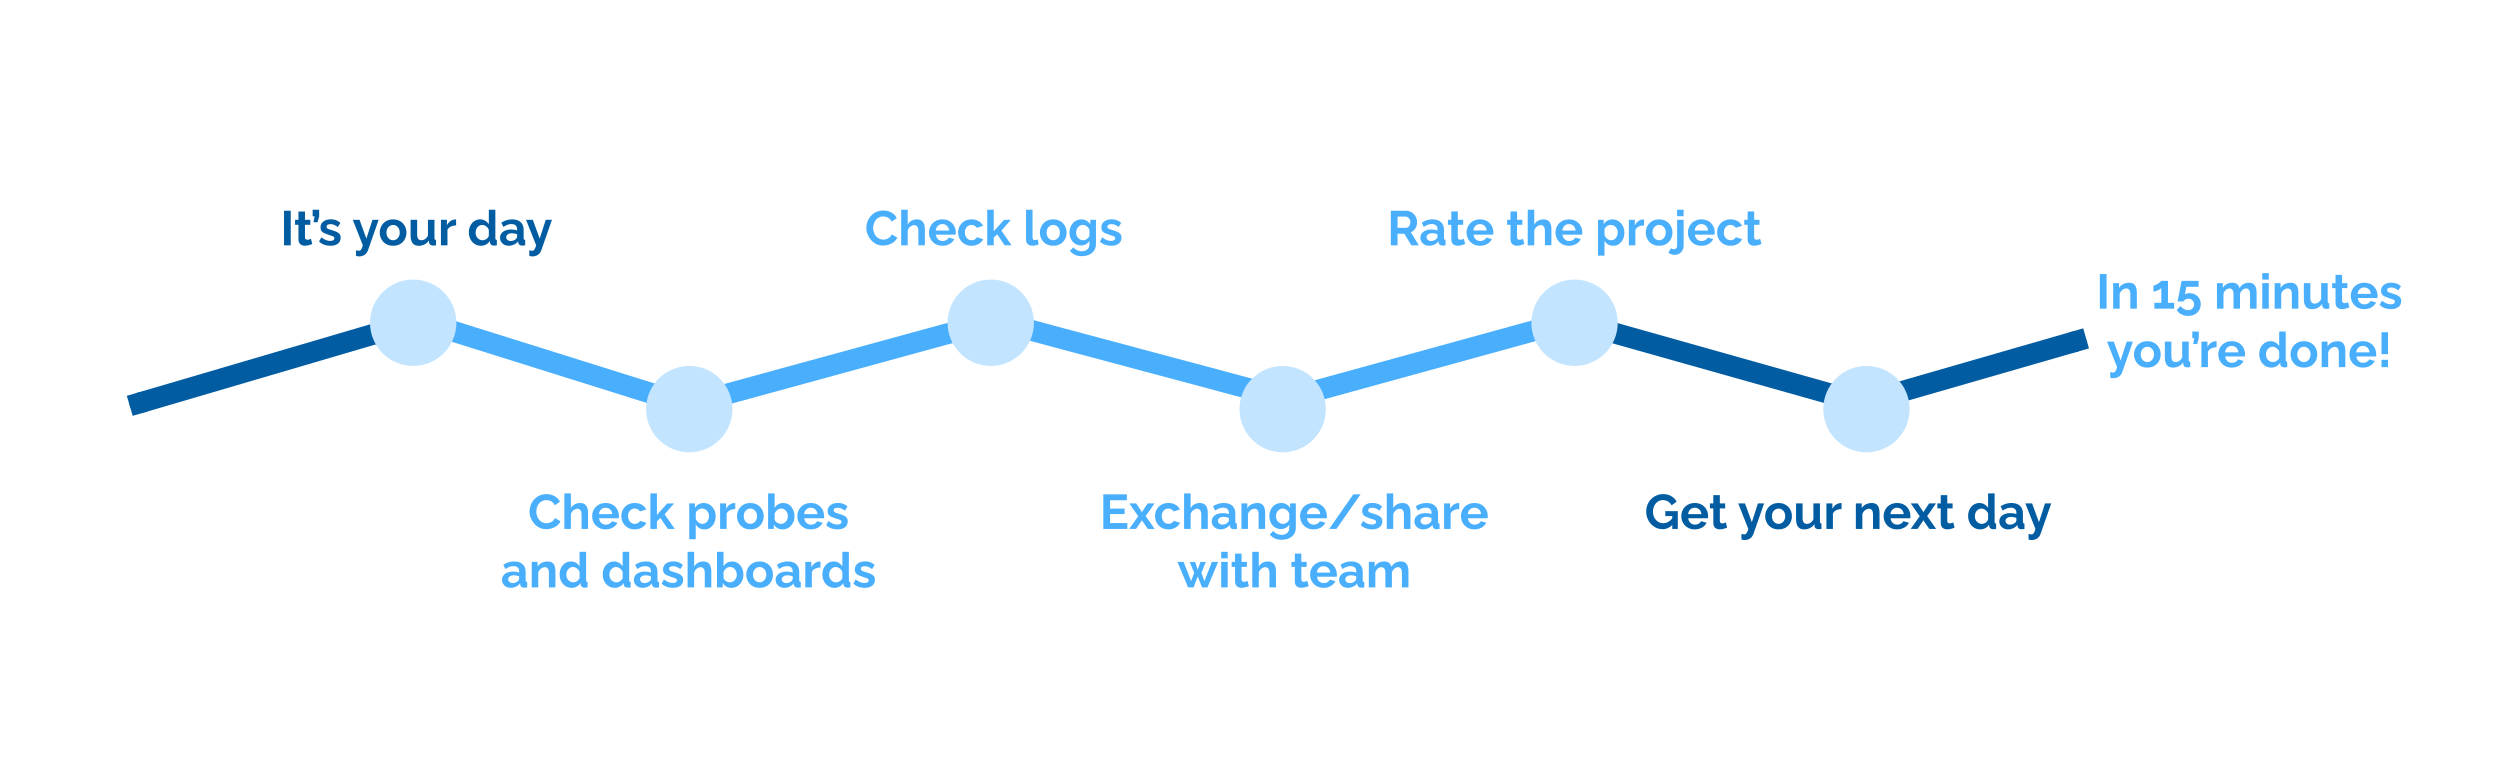 <svg version="1.1" viewBox="0.0 0.0 958.079 291.467" fill="none" stroke="none" stroke-linecap="square" stroke-miterlimit="10" xmlns:xlink="http://www.w3.org/1999/xlink" xmlns="http://www.w3.org/2000/svg"><clipPath id="p.0"><path d="m0 0l958.079 0l0 291.467l-958.079 0l0 -291.467z" clip-rule="nonzero"/></clipPath><g clip-path="url(#p.0)"><path fill="#000000" fill-opacity="0.0" d="m0 0l958.079 0l0 291.467l-958.079 0z" fill-rule="evenodd"/><path fill="#000000" fill-opacity="0.0" d="m53.567 154.399l107.15 -31.496" fill-rule="evenodd"/><path stroke="#025ca2" stroke-width="8.0" stroke-linejoin="round" stroke-linecap="butt" d="m53.567 154.399l107.15 -31.496" fill-rule="evenodd"/><path fill="#000000" fill-opacity="0.0" d="m160.701 122.887l105.543 33.102" fill-rule="evenodd"/><path stroke="#49affd" stroke-width="8.0" stroke-linejoin="round" stroke-linecap="butt" d="m160.701 122.887l105.543 33.102" fill-rule="evenodd"/><path fill="#000000" fill-opacity="0.0" d="m266.257 154.399l115.024 -31.496" fill-rule="evenodd"/><path stroke="#49affd" stroke-width="8.0" stroke-linejoin="round" stroke-linecap="butt" d="m266.257 154.399l115.024 -31.496" fill-rule="evenodd"/><path fill="#000000" fill-opacity="0.0" d="m381.27 122.887l111.874 29.921" fill-rule="evenodd"/><path stroke="#49affd" stroke-width="8.0" stroke-linejoin="round" stroke-linecap="butt" d="m381.27 122.887l111.874 29.921" fill-rule="evenodd"/><path fill="#000000" fill-opacity="0.0" d="m493.129 152.822l108.724 -29.921" fill-rule="evenodd"/><path stroke="#49affd" stroke-width="8.0" stroke-linejoin="round" stroke-linecap="butt" d="m493.129 152.822l108.724 -29.921" fill-rule="evenodd"/><path fill="#000000" fill-opacity="0.0" d="m601.837 122.887l111.874 31.528" fill-rule="evenodd"/><path stroke="#025ca2" stroke-width="8.0" stroke-linejoin="round" stroke-linecap="butt" d="m601.837 122.887l111.874 31.528" fill-rule="evenodd"/><path fill="#000000" fill-opacity="0.0" d="m713.698 154.399l81.921 -23.622" fill-rule="evenodd"/><path stroke="#025ca2" stroke-width="8.0" stroke-linejoin="round" stroke-linecap="butt" d="m713.698 154.399l81.921 -23.622" fill-rule="evenodd"/><path fill="#c2e4ff" d="m141.795 123.685l0 0c0 -9.141 7.41 -16.551 16.551 -16.551l0 0c4.39 0 8.6 1.744 11.703 4.848c3.104 3.104 4.848 7.314 4.848 11.703l0 0c0 9.141 -7.41 16.551 -16.551 16.551l0 0c-9.141 0 -16.551 -7.41 -16.551 -16.551z" fill-rule="evenodd"/><path fill="#c2e4ff" d="m247.598 156.787l0 0c0 -9.141 7.41 -16.551 16.551 -16.551l0 0c4.39 0 8.6 1.744 11.703 4.848c3.104 3.104 4.848 7.314 4.848 11.703l0 0c0 9.141 -7.41 16.551 -16.551 16.551l0 0c-9.141 0 -16.551 -7.41 -16.551 -16.551z" fill-rule="evenodd"/><path fill="#c2e4ff" d="m363.135 123.685l0 0c0 -9.141 7.41 -16.551 16.551 -16.551l0 0c4.39 0 8.6 1.744 11.703 4.848c3.104 3.104 4.848 7.314 4.848 11.703l0 0c0 9.141 -7.41 16.551 -16.551 16.551l0 0c-9.141 0 -16.551 -7.41 -16.551 -16.551z" fill-rule="evenodd"/><path fill="#c2e4ff" d="m475.008 156.787l0 0c0 -9.141 7.41 -16.551 16.551 -16.551l0 0c4.39 0 8.6 1.744 11.703 4.848c3.104 3.104 4.848 7.314 4.848 11.703l0 0c0 9.141 -7.41 16.551 -16.551 16.551l0 0c-9.141 0 -16.551 -7.41 -16.551 -16.551z" fill-rule="evenodd"/><path fill="#c2e4ff" d="m586.87 123.685l0 0c0 -9.141 7.41 -16.551 16.551 -16.551l0 0c4.39 0 8.599 1.744 11.703 4.848c3.104 3.104 4.848 7.314 4.848 11.703l0 0c0 9.141 -7.41 16.551 -16.551 16.551l0 0c-9.141 0 -16.551 -7.41 -16.551 -16.551z" fill-rule="evenodd"/><path fill="#c2e4ff" d="m698.735 156.787l0 0c0 -9.141 7.41 -16.551 16.551 -16.551l0 0c4.39 0 8.6 1.744 11.703 4.848c3.104 3.104 4.848 7.314 4.848 11.703l0 0c0 9.141 -7.41 16.551 -16.551 16.551l0 0c-9.141 0 -16.551 -7.41 -16.551 -16.551z" fill-rule="evenodd"/><path fill="#025ca2" d="m49.64 155.286l0 0c-0.513 -2.148 1.193 -4.39 3.811 -5.008l0 0c2.618 -0.618 5.156 0.623 5.669 2.772l0 0c0.513 2.148 -1.193 4.39 -3.811 5.008l0 0c-2.618 0.618 -5.156 -0.623 -5.669 -2.772z" fill-rule="evenodd"/><path fill="#025ca2" d="m790.916 131.0l0 0c0 -2.209 1.791 -4.0 4.0 -4.0l0 0c1.061 0 2.078 0.421 2.828 1.172c0.75 0.75 1.172 1.768 1.172 2.828l0 0c0 2.209 -1.791 4.0 -4.0 4.0l0 0c-2.209 0 -4.0 -1.791 -4.0 -4.0z" fill-rule="evenodd"/><path fill="#000000" fill-opacity="0.0" d="m98.47 67.087l130.772 0l0 42.016l-130.772 0z" fill-rule="evenodd"/><path fill="#025ca2" d="m108.845 94.007l0 -13.25l2.578 0l0 13.25l-2.578 0zm10.83 -0.5q-0.328 0.125 -0.781 0.297q-0.438 0.172 -0.953 0.266q-0.516 0.109 -1.031 0.109q-0.688 0 -1.266 -0.234q-0.578 -0.25 -0.922 -0.781q-0.344 -0.531 -0.344 -1.391l0 -5.625l-1.297 0l0 -1.922l1.297 0l0 -3.172l2.5 0l0 3.172l2.047 0l0 1.922l-2.047 0l0 4.781q0.016 0.5 0.266 0.734q0.266 0.219 0.656 0.219q0.391 0 0.766 -0.125q0.375 -0.141 0.609 -0.234l0.5 1.984zm0.465 -8.328l0.422 -2.266l-0.75 0l0 -2.531l2.5 0l0 2.562l-0.641 2.234l-1.531 0zm6.484 9.016q-1.25 0 -2.391 -0.406q-1.125 -0.422 -1.953 -1.219l0.891 -1.625q0.891 0.719 1.734 1.062q0.844 0.328 1.625 0.328q0.734 0 1.172 -0.266q0.438 -0.266 0.438 -0.781q0 -0.359 -0.25 -0.547q-0.234 -0.203 -0.703 -0.344q-0.453 -0.156 -1.094 -0.344q-1.094 -0.359 -1.828 -0.688q-0.719 -0.344 -1.078 -0.844q-0.359 -0.516 -0.359 -1.328q0 -0.969 0.484 -1.656q0.5 -0.703 1.375 -1.094q0.891 -0.406 2.094 -0.406q1.047 0 1.969 0.328q0.938 0.328 1.703 1.062l-1.0 1.578q-0.75 -0.578 -1.422 -0.844q-0.672 -0.266 -1.359 -0.266q-0.391 0 -0.75 0.094q-0.344 0.094 -0.562 0.312q-0.203 0.203 -0.203 0.594q0 0.359 0.188 0.562q0.203 0.188 0.594 0.344q0.406 0.141 0.984 0.328q1.188 0.328 1.984 0.688q0.812 0.359 1.219 0.875q0.422 0.5 0.422 1.406q0 1.453 -1.062 2.281q-1.062 0.812 -2.859 0.812zm9.799 1.719q0.328 0.078 0.609 0.125q0.297 0.062 0.516 0.062q0.344 0 0.578 -0.188q0.234 -0.172 0.453 -0.625q0.234 -0.453 0.469 -1.281l-3.859 -9.781l2.594 0l2.625 7.219l2.328 -7.219l2.375 0l-4.094 11.719q-0.234 0.656 -0.688 1.188q-0.453 0.531 -1.141 0.828q-0.672 0.312 -1.516 0.312q-0.297 0 -0.594 -0.047q-0.297 -0.047 -0.656 -0.156l0 -2.156zm14.237 -1.719q-1.203 0 -2.156 -0.391q-0.938 -0.406 -1.609 -1.109q-0.656 -0.719 -1.016 -1.625q-0.359 -0.922 -0.359 -1.938q0 -1.016 0.359 -1.922q0.359 -0.922 1.016 -1.625q0.672 -0.719 1.609 -1.109q0.953 -0.406 2.156 -0.406q1.188 0 2.125 0.406q0.953 0.391 1.625 1.109q0.672 0.703 1.016 1.625q0.344 0.906 0.344 1.922q0 1.016 -0.344 1.938q-0.344 0.906 -1.016 1.625q-0.656 0.703 -1.609 1.109q-0.953 0.391 -2.141 0.391zm-2.562 -5.062q0 0.859 0.328 1.531q0.344 0.656 0.922 1.031q0.578 0.375 1.312 0.375q0.703 0 1.281 -0.375q0.578 -0.391 0.922 -1.047q0.344 -0.672 0.344 -1.531q0 -0.844 -0.344 -1.516q-0.344 -0.672 -0.922 -1.031q-0.578 -0.375 -1.281 -0.375q-0.734 0 -1.312 0.391q-0.578 0.375 -0.922 1.031q-0.328 0.656 -0.328 1.516zm9.259 1.219l0 -6.125l2.5 0l0 5.578q0 1.125 0.406 1.703q0.406 0.562 1.219 0.562q0.484 0 0.953 -0.188q0.484 -0.203 0.875 -0.594q0.406 -0.391 0.688 -1.0l0 -6.062l2.5 0l0 6.984q0 0.391 0.141 0.562q0.141 0.156 0.453 0.203l0 2.031q-0.375 0.062 -0.625 0.078q-0.25 0.031 -0.453 0.031q-0.672 0 -1.094 -0.297q-0.422 -0.312 -0.5 -0.859l-0.047 -0.781q-0.656 0.984 -1.688 1.5q-1.016 0.516 -2.25 0.516q-1.516 0 -2.297 -0.969q-0.781 -0.984 -0.781 -2.875zm17.436 -3.953q-1.125 0 -2.031 0.438q-0.891 0.438 -1.281 1.266l0 5.906l-2.5 0l0 -9.781l2.297 0l0 2.094q0.516 -1.0 1.312 -1.578q0.812 -0.578 1.703 -0.641q0.203 0 0.312 0q0.125 0 0.188 0.016l0 2.281zm4.881 2.719q0 -1.422 0.547 -2.562q0.562 -1.141 1.547 -1.812q1.0 -0.672 2.266 -0.672q1.078 0 1.938 0.531q0.875 0.531 1.359 1.344l0 -5.562l2.5 0l0 10.828q0 0.391 0.125 0.562q0.141 0.156 0.453 0.203l0 2.031q-0.641 0.125 -1.062 0.125q-0.672 0 -1.109 -0.328q-0.438 -0.344 -0.484 -0.875l-0.047 -0.625q-0.531 0.922 -1.469 1.406q-0.922 0.484 -1.922 0.484q-1.016 0 -1.859 -0.391q-0.844 -0.391 -1.469 -1.078q-0.625 -0.703 -0.969 -1.625q-0.344 -0.922 -0.344 -1.984zm7.656 1.312l0 -2.328q-0.188 -0.547 -0.594 -0.969q-0.406 -0.438 -0.922 -0.688q-0.5 -0.25 -1.0 -0.25q-0.578 0 -1.047 0.25q-0.469 0.234 -0.812 0.641q-0.344 0.406 -0.516 0.953q-0.172 0.547 -0.172 1.141q0 0.594 0.188 1.125q0.203 0.531 0.562 0.922q0.375 0.391 0.875 0.625q0.5 0.219 1.078 0.219q0.344 0 0.703 -0.125q0.375 -0.125 0.703 -0.328q0.328 -0.219 0.578 -0.531q0.25 -0.312 0.375 -0.656zm4.299 0.688q0 -0.953 0.531 -1.672q0.531 -0.719 1.484 -1.109q0.953 -0.391 2.188 -0.391q0.609 0 1.234 0.094q0.641 0.094 1.109 0.297l0 -0.516q0 -0.938 -0.562 -1.438q-0.547 -0.516 -1.625 -0.516q-0.797 0 -1.531 0.281q-0.719 0.281 -1.531 0.828l-0.797 -1.641q0.969 -0.641 1.984 -0.953q1.016 -0.312 2.141 -0.312q2.094 0 3.25 1.047q1.172 1.031 1.172 2.984l0 3.109q0 0.391 0.141 0.562q0.141 0.156 0.453 0.203l0 2.031q-0.328 0.062 -0.609 0.094q-0.266 0.031 -0.453 0.031q-0.75 0 -1.141 -0.328q-0.375 -0.344 -0.469 -0.828l-0.047 -0.5q-0.641 0.828 -1.594 1.281q-0.953 0.438 -1.938 0.438q-0.969 0 -1.75 -0.391q-0.766 -0.406 -1.203 -1.109q-0.438 -0.703 -0.438 -1.578zm6.078 0.5q0.203 -0.219 0.328 -0.438q0.141 -0.234 0.141 -0.422l0 -0.984q-0.453 -0.188 -0.984 -0.281q-0.516 -0.109 -0.969 -0.109q-0.984 0 -1.609 0.422q-0.625 0.422 -0.625 1.109q0 0.375 0.203 0.719q0.219 0.328 0.609 0.531q0.391 0.203 0.938 0.203q0.547 0 1.094 -0.219q0.547 -0.219 0.875 -0.531zm5.132 4.297q0.328 0.078 0.609 0.125q0.297 0.062 0.516 0.062q0.344 0 0.578 -0.188q0.234 -0.172 0.453 -0.625q0.234 -0.453 0.469 -1.281l-3.859 -9.781l2.594 0l2.625 7.219l2.328 -7.219l2.375 0l-4.094 11.719q-0.234 0.656 -0.688 1.188q-0.453 0.531 -1.141 0.828q-0.672 0.312 -1.516 0.312q-0.297 0 -0.594 -0.047q-0.297 -0.047 -0.656 -0.156l0 -2.156z" fill-rule="nonzero"/><path fill="#000000" fill-opacity="0.0" d="m621.286 175.782l188.0 0l0 42.016l-188.0 0z" fill-rule="evenodd"/><path fill="#025ca2" d="m637.177 202.796q-1.297 0 -2.453 -0.516q-1.141 -0.531 -2.016 -1.453q-0.859 -0.922 -1.344 -2.156q-0.484 -1.234 -0.484 -2.672q0 -1.359 0.484 -2.562q0.484 -1.203 1.359 -2.109q0.891 -0.922 2.062 -1.438q1.172 -0.531 2.547 -0.531q1.875 0 3.203 0.797q1.328 0.797 2.0 2.094l-1.922 1.422q-0.5 -0.984 -1.406 -1.5q-0.906 -0.531 -1.969 -0.531q-0.828 0 -1.531 0.359q-0.688 0.344 -1.188 0.969q-0.5 0.609 -0.781 1.422q-0.266 0.797 -0.266 1.688q0 0.953 0.281 1.766q0.297 0.797 0.828 1.391q0.531 0.594 1.234 0.938q0.719 0.344 1.578 0.344q1.0 0 1.922 -0.516q0.938 -0.531 1.734 -1.531l0 2.531q-1.656 1.797 -3.875 1.797zm3.688 -5.016l-2.672 0l0 -1.891l4.797 0l0 6.812l-2.125 0l0 -4.922zm8.62 5.109q-1.172 0 -2.125 -0.391q-0.953 -0.406 -1.625 -1.109q-0.672 -0.703 -1.047 -1.609q-0.359 -0.906 -0.359 -1.906q0 -1.406 0.625 -2.562q0.625 -1.156 1.797 -1.844q1.172 -0.703 2.75 -0.703q1.609 0 2.75 0.703q1.141 0.688 1.734 1.844q0.609 1.141 0.609 2.469q0 0.219 -0.016 0.453q-0.016 0.234 -0.031 0.391l-7.562 0q0.078 0.734 0.438 1.297q0.359 0.562 0.922 0.859q0.578 0.281 1.234 0.281q0.75 0 1.406 -0.359q0.656 -0.375 0.906 -0.969l2.141 0.594q-0.344 0.75 -1.016 1.328q-0.656 0.578 -1.562 0.906q-0.891 0.328 -1.969 0.328zm-2.562 -5.859l5.125 0q-0.078 -0.75 -0.422 -1.297q-0.344 -0.547 -0.906 -0.859q-0.562 -0.312 -1.25 -0.312q-0.672 0 -1.234 0.312q-0.547 0.312 -0.891 0.859q-0.344 0.547 -0.422 1.297zm14.972 5.172q-0.328 0.125 -0.781 0.297q-0.438 0.172 -0.953 0.266q-0.516 0.109 -1.031 0.109q-0.688 0 -1.266 -0.234q-0.578 -0.25 -0.922 -0.781q-0.344 -0.531 -0.344 -1.391l0 -5.625l-1.297 0l0 -1.922l1.297 0l0 -3.172l2.5 0l0 3.172l2.047 0l0 1.922l-2.047 0l0 4.781q0.016 0.5 0.266 0.734q0.266 0.219 0.656 0.219q0.391 0 0.766 -0.125q0.375 -0.141 0.609 -0.234l0.5 1.984zm5.481 2.406q0.328 0.078 0.609 0.125q0.297 0.062 0.516 0.062q0.344 0 0.578 -0.188q0.234 -0.172 0.453 -0.625q0.234 -0.453 0.469 -1.281l-3.859 -9.781l2.594 0l2.625 7.219l2.328 -7.219l2.375 0l-4.094 11.719q-0.234 0.656 -0.688 1.188q-0.453 0.531 -1.141 0.828q-0.672 0.312 -1.516 0.312q-0.297 0 -0.594 -0.047q-0.297 -0.047 -0.656 -0.156l0 -2.156zm14.237 -1.719q-1.203 0 -2.156 -0.391q-0.938 -0.406 -1.609 -1.109q-0.656 -0.719 -1.016 -1.625q-0.359 -0.922 -0.359 -1.938q0 -1.016 0.359 -1.922q0.359 -0.922 1.016 -1.625q0.672 -0.719 1.609 -1.109q0.953 -0.406 2.156 -0.406q1.188 0 2.125 0.406q0.953 0.391 1.625 1.109q0.672 0.703 1.016 1.625q0.344 0.906 0.344 1.922q0 1.016 -0.344 1.938q-0.344 0.906 -1.016 1.625q-0.656 0.703 -1.609 1.109q-0.953 0.391 -2.141 0.391zm-2.562 -5.062q0 0.859 0.328 1.531q0.344 0.656 0.922 1.031q0.578 0.375 1.312 0.375q0.703 0 1.281 -0.375q0.578 -0.391 0.922 -1.047q0.344 -0.672 0.344 -1.531q0 -0.844 -0.344 -1.516q-0.344 -0.672 -0.922 -1.031q-0.578 -0.375 -1.281 -0.375q-0.734 0 -1.312 0.391q-0.578 0.375 -0.922 1.031q-0.328 0.656 -0.328 1.516zm9.259 1.219l0 -6.125l2.5 0l0 5.578q0 1.125 0.406 1.703q0.406 0.562 1.219 0.562q0.484 0 0.953 -0.188q0.484 -0.203 0.875 -0.594q0.406 -0.391 0.688 -1.0l0 -6.062l2.5 0l0 6.984q0 0.391 0.141 0.562q0.141 0.156 0.453 0.203l0 2.031q-0.375 0.062 -0.625 0.078q-0.25 0.031 -0.453 0.031q-0.672 0 -1.094 -0.297q-0.422 -0.312 -0.5 -0.859l-0.047 -0.781q-0.656 0.984 -1.688 1.5q-1.016 0.516 -2.25 0.516q-1.516 0 -2.297 -0.969q-0.781 -0.984 -0.781 -2.875zm17.436 -3.953q-1.125 0 -2.031 0.438q-0.891 0.438 -1.281 1.266l0 5.906l-2.5 0l0 -9.781l2.297 0l0 2.094q0.516 -1.0 1.312 -1.578q0.812 -0.578 1.703 -0.641q0.203 0 0.312 0q0.125 0 0.188 0.016l0 2.281zm14.552 7.609l-2.5 0l0 -5.484q0 -1.172 -0.406 -1.719q-0.406 -0.547 -1.141 -0.547q-0.5 0 -1.016 0.266q-0.516 0.266 -0.922 0.719q-0.406 0.453 -0.594 1.062l0 5.703l-2.5 0l0 -9.781l2.25 0l0 1.812q0.375 -0.625 0.953 -1.062q0.578 -0.453 1.328 -0.672q0.766 -0.234 1.609 -0.234q0.906 0 1.484 0.328q0.594 0.312 0.906 0.875q0.312 0.547 0.422 1.234q0.125 0.688 0.125 1.406l0 6.094zm6.721 0.188q-1.172 0 -2.125 -0.391q-0.953 -0.406 -1.625 -1.109q-0.672 -0.703 -1.047 -1.609q-0.359 -0.906 -0.359 -1.906q0 -1.406 0.625 -2.562q0.625 -1.156 1.797 -1.844q1.172 -0.703 2.75 -0.703q1.609 0 2.75 0.703q1.141 0.688 1.734 1.844q0.609 1.141 0.609 2.469q0 0.219 -0.016 0.453q-0.016 0.234 -0.031 0.391l-7.562 0q0.078 0.734 0.438 1.297q0.359 0.562 0.922 0.859q0.578 0.281 1.234 0.281q0.75 0 1.406 -0.359q0.656 -0.375 0.906 -0.969l2.141 0.594q-0.344 0.75 -1.016 1.328q-0.656 0.578 -1.562 0.906q-0.891 0.328 -1.969 0.328zm-2.562 -5.859l5.125 0q-0.078 -0.75 -0.422 -1.297q-0.344 -0.547 -0.906 -0.859q-0.562 -0.312 -1.25 -0.312q-0.672 0 -1.234 0.312q-0.547 0.312 -0.891 0.859q-0.344 0.547 -0.422 1.297zm10.442 -4.109l2.047 3.062l0.141 0.344l0.188 -0.344l2.031 -3.062l2.641 0l-3.391 4.875l3.438 4.906l-2.625 0l-2.109 -3.047l-0.172 -0.312l-0.141 0.312l-2.094 3.047l-2.625 0l3.453 -4.844l-3.406 -4.938l2.625 0zm14.156 9.281q-0.328 0.125 -0.781 0.297q-0.438 0.172 -0.953 0.266q-0.516 0.109 -1.031 0.109q-0.688 0 -1.266 -0.234q-0.578 -0.25 -0.922 -0.781q-0.344 -0.531 -0.344 -1.391l0 -5.625l-1.297 0l0 -1.922l1.297 0l0 -3.172l2.5 0l0 3.172l2.047 0l0 1.922l-2.047 0l0 4.781q0.016 0.5 0.266 0.734q0.266 0.219 0.656 0.219q0.391 0 0.766 -0.125q0.375 -0.141 0.609 -0.234l0.5 1.984zm5.188 -4.391q0 -1.422 0.547 -2.562q0.562 -1.141 1.547 -1.812q1.0 -0.672 2.266 -0.672q1.078 0 1.938 0.531q0.875 0.531 1.359 1.344l0 -5.562l2.5 0l0 10.828q0 0.391 0.125 0.562q0.141 0.156 0.453 0.203l0 2.031q-0.641 0.125 -1.062 0.125q-0.672 0 -1.109 -0.328q-0.438 -0.344 -0.484 -0.875l-0.047 -0.625q-0.531 0.922 -1.469 1.406q-0.922 0.484 -1.922 0.484q-1.016 0 -1.859 -0.391q-0.844 -0.391 -1.469 -1.078q-0.625 -0.703 -0.969 -1.625q-0.344 -0.922 -0.344 -1.984zm7.656 1.312l0 -2.328q-0.188 -0.547 -0.594 -0.969q-0.406 -0.438 -0.922 -0.688q-0.5 -0.25 -1.0 -0.25q-0.578 0 -1.047 0.25q-0.469 0.234 -0.812 0.641q-0.344 0.406 -0.516 0.953q-0.172 0.547 -0.172 1.141q0 0.594 0.188 1.125q0.203 0.531 0.562 0.922q0.375 0.391 0.875 0.625q0.5 0.219 1.078 0.219q0.344 0 0.703 -0.125q0.375 -0.125 0.703 -0.328q0.328 -0.219 0.578 -0.531q0.25 -0.312 0.375 -0.656zm4.299 0.688q0 -0.953 0.531 -1.672q0.531 -0.719 1.484 -1.109q0.953 -0.391 2.188 -0.391q0.609 0 1.234 0.094q0.641 0.094 1.109 0.297l0 -0.516q0 -0.938 -0.562 -1.438q-0.547 -0.516 -1.625 -0.516q-0.797 0 -1.531 0.281q-0.719 0.281 -1.531 0.828l-0.797 -1.641q0.969 -0.641 1.984 -0.953q1.016 -0.312 2.141 -0.312q2.094 0 3.25 1.047q1.172 1.031 1.172 2.984l0 3.109q0 0.391 0.141 0.562q0.141 0.156 0.453 0.203l0 2.031q-0.328 0.062 -0.609 0.094q-0.266 0.031 -0.453 0.031q-0.75 0 -1.141 -0.328q-0.375 -0.344 -0.469 -0.828l-0.047 -0.5q-0.641 0.828 -1.594 1.281q-0.953 0.438 -1.938 0.438q-0.969 0 -1.75 -0.391q-0.766 -0.406 -1.203 -1.109q-0.438 -0.703 -0.438 -1.578zm6.078 0.5q0.203 -0.219 0.328 -0.438q0.141 -0.234 0.141 -0.422l0 -0.984q-0.453 -0.188 -0.984 -0.281q-0.516 -0.109 -0.969 -0.109q-0.984 0 -1.609 0.422q-0.625 0.422 -0.625 1.109q0 0.375 0.203 0.719q0.219 0.328 0.609 0.531q0.391 0.203 0.938 0.203q0.547 0 1.094 -0.219q0.547 -0.219 0.875 -0.531zm5.132 4.297q0.328 0.078 0.609 0.125q0.297 0.062 0.516 0.062q0.344 0 0.578 -0.188q0.234 -0.172 0.453 -0.625q0.234 -0.453 0.469 -1.281l-3.859 -9.781l2.594 0l2.625 7.219l2.328 -7.219l2.375 0l-4.094 11.719q-0.234 0.656 -0.688 1.188q-0.453 0.531 -1.141 0.828q-0.672 0.312 -1.516 0.312q-0.297 0 -0.594 -0.047q-0.297 -0.047 -0.656 -0.156l0 -2.156z" fill-rule="nonzero"/><path fill="#000000" fill-opacity="0.0" d="m165.958 175.781l195.874 0l0 64.63l-195.874 0z" fill-rule="evenodd"/><path fill="#49affd" d="m202.926 195.982q0 -1.203 0.438 -2.375q0.438 -1.172 1.281 -2.125q0.844 -0.969 2.047 -1.531q1.219 -0.578 2.766 -0.578q1.828 0 3.156 0.812q1.344 0.797 1.984 2.094l-1.969 1.359q-0.344 -0.75 -0.891 -1.188q-0.531 -0.438 -1.156 -0.609q-0.609 -0.188 -1.203 -0.188q-0.969 0 -1.688 0.391q-0.719 0.391 -1.203 1.031q-0.484 0.625 -0.719 1.422q-0.234 0.781 -0.234 1.562q0 0.875 0.281 1.688q0.281 0.812 0.797 1.438q0.516 0.625 1.234 0.984q0.719 0.359 1.578 0.359q0.609 0 1.234 -0.203q0.641 -0.203 1.172 -0.641q0.547 -0.453 0.844 -1.156l2.109 1.203q-0.391 0.984 -1.281 1.688q-0.875 0.688 -1.984 1.047q-1.094 0.344 -2.172 0.344q-1.422 0 -2.594 -0.578q-1.172 -0.594 -2.031 -1.562q-0.844 -0.984 -1.328 -2.203q-0.469 -1.234 -0.469 -2.484zm22.439 6.719l-2.5 0l0 -5.484q0 -1.141 -0.438 -1.703q-0.438 -0.562 -1.203 -0.562q-0.438 0 -0.953 0.266q-0.5 0.266 -0.906 0.719q-0.391 0.453 -0.578 1.062l0 5.703l-2.5 0l0 -13.625l2.5 0l0 5.656q0.531 -0.938 1.469 -1.453q0.938 -0.516 2.031 -0.516q0.953 0 1.547 0.328q0.609 0.312 0.938 0.875q0.344 0.547 0.469 1.234q0.125 0.672 0.125 1.406l0 6.094zm6.721 0.188q-1.172 0 -2.125 -0.391q-0.953 -0.406 -1.625 -1.109q-0.672 -0.703 -1.047 -1.609q-0.359 -0.906 -0.359 -1.906q0 -1.406 0.625 -2.562q0.625 -1.156 1.797 -1.844q1.172 -0.703 2.75 -0.703q1.609 0 2.75 0.703q1.141 0.688 1.734 1.844q0.609 1.141 0.609 2.469q0 0.219 -0.016 0.453q-0.016 0.234 -0.031 0.391l-7.562 0q0.078 0.734 0.438 1.297q0.359 0.562 0.922 0.859q0.578 0.281 1.234 0.281q0.75 0 1.406 -0.359q0.656 -0.375 0.906 -0.969l2.141 0.594q-0.344 0.75 -1.016 1.328q-0.656 0.578 -1.562 0.906q-0.891 0.328 -1.969 0.328zm-2.562 -5.859l5.125 0q-0.078 -0.75 -0.422 -1.297q-0.344 -0.547 -0.906 -0.859q-0.562 -0.312 -1.25 -0.312q-0.672 0 -1.234 0.312q-0.547 0.312 -0.891 0.859q-0.344 0.547 -0.422 1.297zm13.753 5.859q-1.188 0 -2.141 -0.391q-0.953 -0.406 -1.625 -1.125q-0.672 -0.719 -1.047 -1.625q-0.359 -0.922 -0.359 -1.938q0 -1.375 0.625 -2.516q0.625 -1.156 1.781 -1.844q1.156 -0.688 2.75 -0.688q1.578 0 2.719 0.688q1.141 0.688 1.703 1.812l-2.438 0.734q-0.328 -0.531 -0.859 -0.812q-0.516 -0.297 -1.141 -0.297q-0.719 0 -1.312 0.359q-0.578 0.359 -0.922 1.031q-0.328 0.656 -0.328 1.531q0 0.859 0.344 1.531q0.344 0.656 0.922 1.047q0.578 0.375 1.297 0.375q0.438 0 0.844 -0.141q0.406 -0.156 0.719 -0.422q0.312 -0.266 0.469 -0.594l2.438 0.75q-0.328 0.719 -0.984 1.297q-0.641 0.578 -1.516 0.906q-0.859 0.328 -1.938 0.328zm12.647 -0.188l-2.844 -4.219l-1.328 1.312l0 2.906l-2.5 0l0 -13.625l2.5 0l0 8.25l3.938 -4.375l2.641 0l-3.641 4.141l3.906 5.609l-2.672 0zm14.075 0.188q-1.141 0 -2.016 -0.516q-0.859 -0.516 -1.344 -1.391l0 5.688l-2.5 0l0 -13.75l2.188 0l0 1.688q0.547 -0.859 1.406 -1.344q0.859 -0.5 1.969 -0.5q0.984 0 1.812 0.391q0.828 0.391 1.438 1.094q0.625 0.688 0.969 1.594q0.344 0.906 0.344 1.953q0 1.422 -0.547 2.578q-0.547 1.156 -1.516 1.844q-0.953 0.672 -2.203 0.672zm-0.844 -2.125q0.578 0 1.047 -0.234q0.469 -0.25 0.812 -0.672q0.344 -0.422 0.516 -0.953q0.188 -0.531 0.188 -1.109q0 -0.609 -0.203 -1.125q-0.188 -0.531 -0.562 -0.938q-0.375 -0.406 -0.875 -0.625q-0.5 -0.219 -1.078 -0.219q-0.344 0 -0.719 0.125q-0.359 0.109 -0.703 0.344q-0.328 0.219 -0.578 0.516q-0.25 0.297 -0.359 0.656l0 2.297q0.219 0.531 0.594 0.984q0.391 0.453 0.891 0.703q0.516 0.25 1.031 0.25zm12.625 -5.672q-1.125 0 -2.031 0.438q-0.891 0.438 -1.281 1.266l0 5.906l-2.5 0l0 -9.781l2.297 0l0 2.094q0.516 -1.0 1.312 -1.578q0.812 -0.578 1.703 -0.641q0.203 0 0.312 0q0.125 0 0.188 0.016l0 2.281zm5.792 7.797q-1.203 0 -2.156 -0.391q-0.938 -0.406 -1.609 -1.109q-0.656 -0.719 -1.016 -1.625q-0.359 -0.922 -0.359 -1.938q0 -1.016 0.359 -1.922q0.359 -0.922 1.016 -1.625q0.672 -0.719 1.609 -1.109q0.953 -0.406 2.156 -0.406q1.188 0 2.125 0.406q0.953 0.391 1.625 1.109q0.672 0.703 1.016 1.625q0.344 0.906 0.344 1.922q0 1.016 -0.344 1.938q-0.344 0.906 -1.016 1.625q-0.656 0.703 -1.609 1.109q-0.953 0.391 -2.141 0.391zm-2.562 -5.062q0 0.859 0.328 1.531q0.344 0.656 0.922 1.031q0.578 0.375 1.312 0.375q0.703 0 1.281 -0.375q0.578 -0.391 0.922 -1.047q0.344 -0.672 0.344 -1.531q0 -0.844 -0.344 -1.516q-0.344 -0.672 -0.922 -1.031q-0.578 -0.375 -1.281 -0.375q-0.734 0 -1.312 0.391q-0.578 0.375 -0.922 1.031q-0.328 0.656 -0.328 1.516zm14.915 5.062q-1.125 0 -2.0 -0.5q-0.875 -0.516 -1.375 -1.391l0 1.703l-2.188 0l0 -13.625l2.5 0l0 5.562q0.516 -0.875 1.359 -1.375q0.859 -0.5 2.0 -0.5q0.953 0 1.734 0.406q0.781 0.391 1.344 1.109q0.578 0.703 0.875 1.625q0.312 0.906 0.312 1.953q0 1.031 -0.344 1.953q-0.344 0.906 -0.969 1.609q-0.609 0.703 -1.438 1.094q-0.828 0.375 -1.812 0.375zm-0.703 -2.125q0.609 0 1.094 -0.234q0.5 -0.234 0.859 -0.625q0.375 -0.391 0.562 -0.922q0.203 -0.531 0.203 -1.109q0 -0.812 -0.328 -1.484q-0.328 -0.688 -0.906 -1.094q-0.562 -0.406 -1.328 -0.406q-0.547 0 -1.047 0.25q-0.484 0.25 -0.875 0.688q-0.375 0.422 -0.594 0.969l0 2.328q0.109 0.375 0.359 0.672q0.25 0.297 0.578 0.516q0.344 0.203 0.703 0.328q0.375 0.125 0.719 0.125zm11.5 2.125q-1.172 0 -2.125 -0.391q-0.953 -0.406 -1.625 -1.109q-0.672 -0.703 -1.047 -1.609q-0.359 -0.906 -0.359 -1.906q0 -1.406 0.625 -2.562q0.625 -1.156 1.797 -1.844q1.172 -0.703 2.75 -0.703q1.609 0 2.75 0.703q1.141 0.688 1.734 1.844q0.609 1.141 0.609 2.469q0 0.219 -0.016 0.453q-0.016 0.234 -0.031 0.391l-7.562 0q0.078 0.734 0.438 1.297q0.359 0.562 0.922 0.859q0.578 0.281 1.234 0.281q0.75 0 1.406 -0.359q0.656 -0.375 0.906 -0.969l2.141 0.594q-0.344 0.75 -1.016 1.328q-0.656 0.578 -1.562 0.906q-0.891 0.328 -1.969 0.328zm-2.562 -5.859l5.125 0q-0.078 -0.75 -0.422 -1.297q-0.344 -0.547 -0.906 -0.859q-0.562 -0.312 -1.25 -0.312q-0.672 0 -1.234 0.312q-0.547 0.312 -0.891 0.859q-0.344 0.547 -0.422 1.297zm12.8 5.859q-1.25 0 -2.391 -0.406q-1.125 -0.422 -1.953 -1.219l0.891 -1.625q0.891 0.719 1.734 1.062q0.844 0.328 1.625 0.328q0.734 0 1.172 -0.266q0.438 -0.266 0.438 -0.781q0 -0.359 -0.25 -0.547q-0.234 -0.203 -0.703 -0.344q-0.453 -0.156 -1.094 -0.344q-1.094 -0.359 -1.828 -0.688q-0.719 -0.344 -1.078 -0.844q-0.359 -0.516 -0.359 -1.328q0 -0.969 0.484 -1.656q0.5 -0.703 1.375 -1.094q0.891 -0.406 2.094 -0.406q1.047 0 1.969 0.328q0.938 0.328 1.703 1.062l-1.0 1.578q-0.75 -0.578 -1.422 -0.844q-0.672 -0.266 -1.359 -0.266q-0.391 0 -0.75 0.094q-0.344 0.094 -0.562 0.312q-0.203 0.203 -0.203 0.594q0 0.359 0.188 0.562q0.203 0.188 0.594 0.344q0.406 0.141 0.984 0.328q1.188 0.328 1.984 0.688q0.812 0.359 1.219 0.875q0.422 0.5 0.422 1.406q0 1.453 -1.062 2.281q-1.062 0.812 -2.859 0.812z" fill-rule="nonzero"/><path fill="#49affd" d="m192.397 222.21q0 -0.953 0.531 -1.672q0.531 -0.719 1.484 -1.109q0.953 -0.391 2.188 -0.391q0.609 0 1.234 0.094q0.641 0.094 1.109 0.297l0 -0.516q0 -0.938 -0.562 -1.438q-0.547 -0.516 -1.625 -0.516q-0.797 0 -1.531 0.281q-0.719 0.281 -1.531 0.828l-0.797 -1.641q0.969 -0.641 1.984 -0.953q1.016 -0.312 2.141 -0.312q2.094 0 3.25 1.047q1.172 1.031 1.172 2.984l0 3.109q0 0.391 0.141 0.562q0.141 0.156 0.453 0.203l0 2.031q-0.328 0.062 -0.609 0.094q-0.266 0.031 -0.453 0.031q-0.75 0 -1.141 -0.328q-0.375 -0.344 -0.469 -0.828l-0.047 -0.5q-0.641 0.828 -1.594 1.281q-0.953 0.438 -1.938 0.438q-0.969 0 -1.75 -0.391q-0.766 -0.406 -1.203 -1.109q-0.438 -0.703 -0.438 -1.578zm6.078 0.5q0.203 -0.219 0.328 -0.438q0.141 -0.234 0.141 -0.422l0 -0.984q-0.453 -0.188 -0.984 -0.281q-0.516 -0.109 -0.969 -0.109q-0.984 0 -1.609 0.422q-0.625 0.422 -0.625 1.109q0 0.375 0.203 0.719q0.219 0.328 0.609 0.531q0.391 0.203 0.938 0.203q0.547 0 1.094 -0.219q0.547 -0.219 0.875 -0.531zm14.381 2.391l-2.5 0l0 -5.484q0 -1.172 -0.406 -1.719q-0.406 -0.547 -1.141 -0.547q-0.5 0 -1.016 0.266q-0.516 0.266 -0.922 0.719q-0.406 0.453 -0.594 1.062l0 5.703l-2.5 0l0 -9.781l2.25 0l0 1.812q0.375 -0.625 0.953 -1.062q0.578 -0.453 1.328 -0.672q0.766 -0.234 1.609 -0.234q0.906 0 1.484 0.328q0.594 0.312 0.906 0.875q0.312 0.547 0.422 1.234q0.125 0.688 0.125 1.406l0 6.094zm1.596 -4.891q0 -1.422 0.547 -2.562q0.562 -1.141 1.547 -1.812q1.0 -0.672 2.266 -0.672q1.078 0 1.938 0.531q0.875 0.531 1.359 1.344l0 -5.562l2.5 0l0 10.828q0 0.391 0.125 0.562q0.141 0.156 0.453 0.203l0 2.031q-0.641 0.125 -1.062 0.125q-0.672 0 -1.109 -0.328q-0.438 -0.344 -0.484 -0.875l-0.047 -0.625q-0.531 0.922 -1.469 1.406q-0.922 0.484 -1.922 0.484q-1.016 0 -1.859 -0.391q-0.844 -0.391 -1.469 -1.078q-0.625 -0.703 -0.969 -1.625q-0.344 -0.922 -0.344 -1.984zm7.656 1.312l0 -2.328q-0.188 -0.547 -0.594 -0.969q-0.406 -0.438 -0.922 -0.688q-0.5 -0.25 -1.0 -0.25q-0.578 0 -1.047 0.25q-0.469 0.234 -0.812 0.641q-0.344 0.406 -0.516 0.953q-0.172 0.547 -0.172 1.141q0 0.594 0.188 1.125q0.203 0.531 0.562 0.922q0.375 0.391 0.875 0.625q0.5 0.219 1.078 0.219q0.344 0 0.703 -0.125q0.375 -0.125 0.703 -0.328q0.328 -0.219 0.578 -0.531q0.25 -0.312 0.375 -0.656zm8.855 -1.312q0 -1.422 0.547 -2.562q0.562 -1.141 1.547 -1.812q1.0 -0.672 2.266 -0.672q1.078 0 1.938 0.531q0.875 0.531 1.359 1.344l0 -5.562l2.5 0l0 10.828q0 0.391 0.125 0.562q0.141 0.156 0.453 0.203l0 2.031q-0.641 0.125 -1.062 0.125q-0.672 0 -1.109 -0.328q-0.438 -0.344 -0.484 -0.875l-0.047 -0.625q-0.531 0.922 -1.469 1.406q-0.922 0.484 -1.922 0.484q-1.016 0 -1.859 -0.391q-0.844 -0.391 -1.469 -1.078q-0.625 -0.703 -0.969 -1.625q-0.344 -0.922 -0.344 -1.984zm7.656 1.312l0 -2.328q-0.188 -0.547 -0.594 -0.969q-0.406 -0.438 -0.922 -0.688q-0.5 -0.25 -1.0 -0.25q-0.578 0 -1.047 0.25q-0.469 0.234 -0.812 0.641q-0.344 0.406 -0.516 0.953q-0.172 0.547 -0.172 1.141q0 0.594 0.188 1.125q0.203 0.531 0.562 0.922q0.375 0.391 0.875 0.625q0.5 0.219 1.078 0.219q0.344 0 0.703 -0.125q0.375 -0.125 0.703 -0.328q0.328 -0.219 0.578 -0.531q0.25 -0.312 0.375 -0.656zm4.299 0.688q0 -0.953 0.531 -1.672q0.531 -0.719 1.484 -1.109q0.953 -0.391 2.188 -0.391q0.609 0 1.234 0.094q0.641 0.094 1.109 0.297l0 -0.516q0 -0.938 -0.562 -1.438q-0.547 -0.516 -1.625 -0.516q-0.797 0 -1.531 0.281q-0.719 0.281 -1.531 0.828l-0.797 -1.641q0.969 -0.641 1.984 -0.953q1.016 -0.312 2.141 -0.312q2.094 0 3.25 1.047q1.172 1.031 1.172 2.984l0 3.109q0 0.391 0.141 0.562q0.141 0.156 0.453 0.203l0 2.031q-0.328 0.062 -0.609 0.094q-0.266 0.031 -0.453 0.031q-0.75 0 -1.141 -0.328q-0.375 -0.344 -0.469 -0.828l-0.047 -0.5q-0.641 0.828 -1.594 1.281q-0.953 0.438 -1.938 0.438q-0.969 0 -1.75 -0.391q-0.766 -0.406 -1.203 -1.109q-0.438 -0.703 -0.438 -1.578zm6.078 0.5q0.203 -0.219 0.328 -0.438q0.141 -0.234 0.141 -0.422l0 -0.984q-0.453 -0.188 -0.984 -0.281q-0.516 -0.109 -0.969 -0.109q-0.984 0 -1.609 0.422q-0.625 0.422 -0.625 1.109q0 0.375 0.203 0.719q0.219 0.328 0.609 0.531q0.391 0.203 0.938 0.203q0.547 0 1.094 -0.219q0.547 -0.219 0.875 -0.531zm8.896 2.578q-1.25 0 -2.391 -0.406q-1.125 -0.422 -1.953 -1.219l0.891 -1.625q0.891 0.719 1.734 1.062q0.844 0.328 1.625 0.328q0.734 0 1.172 -0.266q0.438 -0.266 0.438 -0.781q0 -0.359 -0.25 -0.547q-0.234 -0.203 -0.703 -0.344q-0.453 -0.156 -1.094 -0.344q-1.094 -0.359 -1.828 -0.688q-0.719 -0.344 -1.078 -0.844q-0.359 -0.516 -0.359 -1.328q0 -0.969 0.484 -1.656q0.5 -0.703 1.375 -1.094q0.891 -0.406 2.094 -0.406q1.047 0 1.969 0.328q0.938 0.328 1.703 1.062l-1.0 1.578q-0.75 -0.578 -1.422 -0.844q-0.672 -0.266 -1.359 -0.266q-0.391 0 -0.75 0.094q-0.344 0.094 -0.562 0.312q-0.203 0.203 -0.203 0.594q0 0.359 0.188 0.562q0.203 0.188 0.594 0.344q0.406 0.141 0.984 0.328q1.188 0.328 1.984 0.688q0.812 0.359 1.219 0.875q0.422 0.5 0.422 1.406q0 1.453 -1.062 2.281q-1.062 0.812 -2.859 0.812zm14.701 -0.188l-2.5 0l0 -5.484q0 -1.141 -0.438 -1.703q-0.438 -0.562 -1.203 -0.562q-0.438 0 -0.953 0.266q-0.5 0.266 -0.906 0.719q-0.391 0.453 -0.578 1.062l0 5.703l-2.5 0l0 -13.625l2.5 0l0 5.656q0.531 -0.938 1.469 -1.453q0.938 -0.516 2.031 -0.516q0.953 0 1.547 0.328q0.609 0.312 0.938 0.875q0.344 0.547 0.469 1.234q0.125 0.672 0.125 1.406l0 6.094zm7.753 0.188q-1.125 0 -2.0 -0.5q-0.875 -0.516 -1.375 -1.391l0 1.703l-2.188 0l0 -13.625l2.5 0l0 5.562q0.516 -0.875 1.359 -1.375q0.859 -0.5 2.0 -0.5q0.953 0 1.734 0.406q0.781 0.391 1.344 1.109q0.578 0.703 0.875 1.625q0.312 0.906 0.312 1.953q0 1.031 -0.344 1.953q-0.344 0.906 -0.969 1.609q-0.609 0.703 -1.438 1.094q-0.828 0.375 -1.812 0.375zm-0.703 -2.125q0.609 0 1.094 -0.234q0.5 -0.234 0.859 -0.625q0.375 -0.391 0.562 -0.922q0.203 -0.531 0.203 -1.109q0 -0.812 -0.328 -1.484q-0.328 -0.688 -0.906 -1.094q-0.562 -0.406 -1.328 -0.406q-0.547 0 -1.047 0.25q-0.484 0.25 -0.875 0.688q-0.375 0.422 -0.594 0.969l0 2.328q0.109 0.375 0.359 0.672q0.25 0.297 0.578 0.516q0.344 0.203 0.703 0.328q0.375 0.125 0.719 0.125zm11.484 2.125q-1.203 0 -2.156 -0.391q-0.938 -0.406 -1.609 -1.109q-0.656 -0.719 -1.016 -1.625q-0.359 -0.922 -0.359 -1.938q0 -1.016 0.359 -1.922q0.359 -0.922 1.016 -1.625q0.672 -0.719 1.609 -1.109q0.953 -0.406 2.156 -0.406q1.188 0 2.125 0.406q0.953 0.391 1.625 1.109q0.672 0.703 1.016 1.625q0.344 0.906 0.344 1.922q0 1.016 -0.344 1.938q-0.344 0.906 -1.016 1.625q-0.656 0.703 -1.609 1.109q-0.953 0.391 -2.141 0.391zm-2.562 -5.062q0 0.859 0.328 1.531q0.344 0.656 0.922 1.031q0.578 0.375 1.312 0.375q0.703 0 1.281 -0.375q0.578 -0.391 0.922 -1.047q0.344 -0.672 0.344 -1.531q0 -0.844 -0.344 -1.516q-0.344 -0.672 -0.922 -1.031q-0.578 -0.375 -1.281 -0.375q-0.734 0 -1.312 0.391q-0.578 0.375 -0.922 1.031q-0.328 0.656 -0.328 1.516zm8.681 1.984q0 -0.953 0.531 -1.672q0.531 -0.719 1.484 -1.109q0.953 -0.391 2.188 -0.391q0.609 0 1.234 0.094q0.641 0.094 1.109 0.297l0 -0.516q0 -0.938 -0.562 -1.438q-0.547 -0.516 -1.625 -0.516q-0.797 0 -1.531 0.281q-0.719 0.281 -1.531 0.828l-0.797 -1.641q0.969 -0.641 1.984 -0.953q1.016 -0.312 2.141 -0.312q2.094 0 3.25 1.047q1.172 1.031 1.172 2.984l0 3.109q0 0.391 0.141 0.562q0.141 0.156 0.453 0.203l0 2.031q-0.328 0.062 -0.609 0.094q-0.266 0.031 -0.453 0.031q-0.75 0 -1.141 -0.328q-0.375 -0.344 -0.469 -0.828l-0.047 -0.5q-0.641 0.828 -1.594 1.281q-0.953 0.438 -1.938 0.438q-0.969 0 -1.75 -0.391q-0.766 -0.406 -1.203 -1.109q-0.438 -0.703 -0.438 -1.578zm6.078 0.5q0.203 -0.219 0.328 -0.438q0.141 -0.234 0.141 -0.422l0 -0.984q-0.453 -0.188 -0.984 -0.281q-0.516 -0.109 -0.969 -0.109q-0.984 0 -1.609 0.422q-0.625 0.422 -0.625 1.109q0 0.375 0.203 0.719q0.219 0.328 0.609 0.531q0.391 0.203 0.938 0.203q0.547 0 1.094 -0.219q0.547 -0.219 0.875 -0.531zm11.115 -5.219q-1.125 0 -2.031 0.438q-0.891 0.438 -1.281 1.266l0 5.906l-2.5 0l0 -9.781l2.297 0l0 2.094q0.516 -1.0 1.312 -1.578q0.812 -0.578 1.703 -0.641q0.203 0 0.312 0q0.125 0 0.188 0.016l0 2.281zm0.72 2.719q0 -1.422 0.547 -2.562q0.562 -1.141 1.547 -1.812q1.0 -0.672 2.266 -0.672q1.078 0 1.938 0.531q0.875 0.531 1.359 1.344l0 -5.562l2.5 0l0 10.828q0 0.391 0.125 0.562q0.141 0.156 0.453 0.203l0 2.031q-0.641 0.125 -1.062 0.125q-0.672 0 -1.109 -0.328q-0.438 -0.344 -0.484 -0.875l-0.047 -0.625q-0.531 0.922 -1.469 1.406q-0.922 0.484 -1.922 0.484q-1.016 0 -1.859 -0.391q-0.844 -0.391 -1.469 -1.078q-0.625 -0.703 -0.969 -1.625q-0.344 -0.922 -0.344 -1.984zm7.656 1.312l0 -2.328q-0.188 -0.547 -0.594 -0.969q-0.406 -0.438 -0.922 -0.688q-0.5 -0.25 -1.0 -0.25q-0.578 0 -1.047 0.25q-0.469 0.234 -0.812 0.641q-0.344 0.406 -0.516 0.953q-0.172 0.547 -0.172 1.141q0 0.594 0.188 1.125q0.203 0.531 0.562 0.922q0.375 0.391 0.875 0.625q0.5 0.219 1.078 0.219q0.344 0 0.703 -0.125q0.375 -0.125 0.703 -0.328q0.328 -0.219 0.578 -0.531q0.25 -0.312 0.375 -0.656zm8.565 3.766q-1.25 0 -2.391 -0.406q-1.125 -0.422 -1.953 -1.219l0.891 -1.625q0.891 0.719 1.734 1.062q0.844 0.328 1.625 0.328q0.734 0 1.172 -0.266q0.438 -0.266 0.438 -0.781q0 -0.359 -0.25 -0.547q-0.234 -0.203 -0.703 -0.344q-0.453 -0.156 -1.094 -0.344q-1.094 -0.359 -1.828 -0.688q-0.719 -0.344 -1.078 -0.844q-0.359 -0.516 -0.359 -1.328q0 -0.969 0.484 -1.656q0.5 -0.703 1.375 -1.094q0.891 -0.406 2.094 -0.406q1.047 0 1.969 0.328q0.938 0.328 1.703 1.062l-1.0 1.578q-0.75 -0.578 -1.422 -0.844q-0.672 -0.266 -1.359 -0.266q-0.391 0 -0.75 0.094q-0.344 0.094 -0.562 0.312q-0.203 0.203 -0.203 0.594q0 0.359 0.188 0.562q0.203 0.188 0.594 0.344q0.406 0.141 0.984 0.328q1.188 0.328 1.984 0.688q0.812 0.359 1.219 0.875q0.422 0.5 0.422 1.406q0 1.453 -1.062 2.281q-1.062 0.812 -2.859 0.812z" fill-rule="nonzero"/><path fill="#000000" fill-opacity="0.0" d="m282.947 67.085l195.874 0l0 42.016l-195.874 0z" fill-rule="evenodd"/><path fill="#49affd" d="m332.005 87.287q0 -1.203 0.438 -2.375q0.438 -1.172 1.281 -2.125q0.844 -0.969 2.047 -1.531q1.219 -0.578 2.766 -0.578q1.828 0 3.156 0.812q1.344 0.797 1.984 2.094l-1.969 1.359q-0.344 -0.75 -0.891 -1.188q-0.531 -0.438 -1.156 -0.609q-0.609 -0.188 -1.203 -0.188q-0.969 0 -1.688 0.391q-0.719 0.391 -1.203 1.031q-0.484 0.625 -0.719 1.422q-0.234 0.781 -0.234 1.562q0 0.875 0.281 1.688q0.281 0.812 0.797 1.438q0.516 0.625 1.234 0.984q0.719 0.359 1.578 0.359q0.609 0 1.234 -0.203q0.641 -0.203 1.172 -0.641q0.547 -0.453 0.844 -1.156l2.109 1.203q-0.391 0.984 -1.281 1.688q-0.875 0.688 -1.984 1.047q-1.094 0.344 -2.172 0.344q-1.422 0 -2.594 -0.578q-1.172 -0.594 -2.031 -1.562q-0.844 -0.984 -1.328 -2.203q-0.469 -1.234 -0.469 -2.484zm22.439 6.719l-2.5 0l0 -5.484q0 -1.141 -0.438 -1.703q-0.438 -0.562 -1.203 -0.562q-0.438 0 -0.953 0.266q-0.5 0.266 -0.906 0.719q-0.391 0.453 -0.578 1.062l0 5.703l-2.5 0l0 -13.625l2.5 0l0 5.656q0.531 -0.938 1.469 -1.453q0.938 -0.516 2.031 -0.516q0.953 0 1.547 0.328q0.609 0.312 0.938 0.875q0.344 0.547 0.469 1.234q0.125 0.672 0.125 1.406l0 6.094zm6.721 0.188q-1.172 0 -2.125 -0.391q-0.953 -0.406 -1.625 -1.109q-0.672 -0.703 -1.047 -1.609q-0.359 -0.906 -0.359 -1.906q0 -1.406 0.625 -2.562q0.625 -1.156 1.797 -1.844q1.172 -0.703 2.75 -0.703q1.609 0 2.75 0.703q1.141 0.688 1.734 1.844q0.609 1.141 0.609 2.469q0 0.219 -0.016 0.453q-0.016 0.234 -0.031 0.391l-7.562 0q0.078 0.734 0.438 1.297q0.359 0.562 0.922 0.859q0.578 0.281 1.234 0.281q0.75 0 1.406 -0.359q0.656 -0.375 0.906 -0.969l2.141 0.594q-0.344 0.75 -1.016 1.328q-0.656 0.578 -1.562 0.906q-0.891 0.328 -1.969 0.328zm-2.562 -5.859l5.125 0q-0.078 -0.75 -0.422 -1.297q-0.344 -0.547 -0.906 -0.859q-0.562 -0.312 -1.25 -0.312q-0.672 0 -1.234 0.312q-0.547 0.312 -0.891 0.859q-0.344 0.547 -0.422 1.297zm13.753 5.859q-1.188 0 -2.141 -0.391q-0.953 -0.406 -1.625 -1.125q-0.672 -0.719 -1.047 -1.625q-0.359 -0.922 -0.359 -1.938q0 -1.375 0.625 -2.516q0.625 -1.156 1.781 -1.844q1.156 -0.688 2.75 -0.688q1.578 0 2.719 0.688q1.141 0.688 1.703 1.812l-2.438 0.734q-0.328 -0.531 -0.859 -0.812q-0.516 -0.297 -1.141 -0.297q-0.719 0 -1.312 0.359q-0.578 0.359 -0.922 1.031q-0.328 0.656 -0.328 1.531q0 0.859 0.344 1.531q0.344 0.656 0.922 1.047q0.578 0.375 1.297 0.375q0.438 0 0.844 -0.141q0.406 -0.156 0.719 -0.422q0.312 -0.266 0.469 -0.594l2.438 0.75q-0.328 0.719 -0.984 1.297q-0.641 0.578 -1.516 0.906q-0.859 0.328 -1.938 0.328zm12.647 -0.188l-2.844 -4.219l-1.328 1.312l0 2.906l-2.5 0l0 -13.625l2.5 0l0 8.25l3.938 -4.375l2.641 0l-3.641 4.141l3.906 5.609l-2.672 0zm8.2 -13.625l2.5 0l0 10.484q0 0.672 0.219 0.906q0.219 0.234 0.609 0.234q0.297 0 0.609 -0.062q0.328 -0.078 0.578 -0.188l0.328 1.891q-0.5 0.25 -1.172 0.375q-0.672 0.141 -1.219 0.141q-1.172 0 -1.812 -0.625q-0.641 -0.625 -0.641 -1.781l0 -11.375zm10.445 13.812q-1.203 0 -2.156 -0.391q-0.938 -0.406 -1.609 -1.109q-0.656 -0.719 -1.016 -1.625q-0.359 -0.922 -0.359 -1.938q0 -1.016 0.359 -1.922q0.359 -0.922 1.016 -1.625q0.672 -0.719 1.609 -1.109q0.953 -0.406 2.156 -0.406q1.188 0 2.125 0.406q0.953 0.391 1.625 1.109q0.672 0.703 1.016 1.625q0.344 0.906 0.344 1.922q0 1.016 -0.344 1.938q-0.344 0.906 -1.016 1.625q-0.656 0.703 -1.609 1.109q-0.953 0.391 -2.141 0.391zm-2.562 -5.062q0 0.859 0.328 1.531q0.344 0.656 0.922 1.031q0.578 0.375 1.312 0.375q0.703 0 1.281 -0.375q0.578 -0.391 0.922 -1.047q0.344 -0.672 0.344 -1.531q0 -0.844 -0.344 -1.516q-0.344 -0.672 -0.922 -1.031q-0.578 -0.375 -1.281 -0.375q-0.734 0 -1.312 0.391q-0.578 0.375 -0.922 1.031q-0.328 0.656 -0.328 1.516zm13.181 4.938q-0.969 0 -1.781 -0.375q-0.812 -0.391 -1.406 -1.078q-0.594 -0.703 -0.906 -1.594q-0.312 -0.891 -0.312 -1.906q0 -1.062 0.328 -1.969q0.344 -0.922 0.938 -1.609q0.609 -0.703 1.438 -1.078q0.844 -0.391 1.844 -0.391q1.141 0 2.0 0.516q0.859 0.5 1.422 1.359l0 -1.719l2.172 0l0 9.312q0 1.453 -0.703 2.484q-0.688 1.047 -1.922 1.594q-1.234 0.547 -2.797 0.547q-1.594 0 -2.688 -0.531q-1.094 -0.531 -1.891 -1.5l1.375 -1.328q0.547 0.703 1.391 1.094q0.859 0.391 1.812 0.391q0.797 0 1.453 -0.297q0.672 -0.281 1.062 -0.891q0.406 -0.609 0.406 -1.562l0 -1.234q-0.484 0.844 -1.375 1.312q-0.875 0.453 -1.859 0.453zm0.828 -2.0q0.422 0 0.781 -0.125q0.375 -0.141 0.688 -0.359q0.328 -0.234 0.562 -0.531q0.25 -0.312 0.375 -0.625l0 -2.328q-0.219 -0.594 -0.625 -1.016q-0.391 -0.422 -0.891 -0.656q-0.5 -0.234 -1.031 -0.234q-0.578 0 -1.047 0.25q-0.469 0.234 -0.812 0.672q-0.328 0.438 -0.516 0.969q-0.172 0.531 -0.172 1.109q0 0.594 0.203 1.125q0.219 0.516 0.578 0.906q0.359 0.391 0.859 0.625q0.5 0.219 1.047 0.219zm10.766 2.125q-1.25 0 -2.391 -0.406q-1.125 -0.422 -1.953 -1.219l0.891 -1.625q0.891 0.719 1.734 1.062q0.844 0.328 1.625 0.328q0.734 0 1.172 -0.266q0.438 -0.266 0.438 -0.781q0 -0.359 -0.25 -0.547q-0.234 -0.203 -0.703 -0.344q-0.453 -0.156 -1.094 -0.344q-1.094 -0.359 -1.828 -0.688q-0.719 -0.344 -1.078 -0.844q-0.359 -0.516 -0.359 -1.328q0 -0.969 0.484 -1.656q0.5 -0.703 1.375 -1.094q0.891 -0.406 2.094 -0.406q1.047 0 1.969 0.328q0.938 0.328 1.703 1.062l-1.0 1.578q-0.75 -0.578 -1.422 -0.844q-0.672 -0.266 -1.359 -0.266q-0.391 0 -0.75 0.094q-0.344 0.094 -0.562 0.312q-0.203 0.203 -0.203 0.594q0 0.359 0.188 0.562q0.203 0.188 0.594 0.344q0.406 0.141 0.984 0.328q1.188 0.328 1.984 0.688q0.812 0.359 1.219 0.875q0.422 0.5 0.422 1.406q0 1.453 -1.062 2.281q-1.062 0.812 -2.859 0.812z" fill-rule="nonzero"/><path fill="#000000" fill-opacity="0.0" d="m398.063 175.78l195.874 0l0 64.63l-195.874 0z" fill-rule="evenodd"/><path fill="#49affd" d="m432.028 200.45l0 2.25l-9.203 0l0 -13.25l9.031 0l0 2.266l-6.453 0l0 3.188l5.578 0l0 2.094l-5.578 0l0 3.453l6.625 0zm3.384 -7.531l2.047 3.062l0.141 0.344l0.188 -0.344l2.031 -3.062l2.641 0l-3.391 4.875l3.438 4.906l-2.625 0l-2.109 -3.047l-0.172 -0.312l-0.141 0.312l-2.094 3.047l-2.625 0l3.453 -4.844l-3.406 -4.938l2.625 0zm12.396 9.969q-1.188 0 -2.141 -0.391q-0.953 -0.406 -1.625 -1.125q-0.672 -0.719 -1.047 -1.625q-0.359 -0.922 -0.359 -1.938q0 -1.375 0.625 -2.516q0.625 -1.156 1.781 -1.844q1.156 -0.688 2.75 -0.688q1.578 0 2.719 0.688q1.141 0.688 1.703 1.812l-2.438 0.734q-0.328 -0.531 -0.859 -0.812q-0.516 -0.297 -1.141 -0.297q-0.719 0 -1.312 0.359q-0.578 0.359 -0.922 1.031q-0.328 0.656 -0.328 1.531q0 0.859 0.344 1.531q0.344 0.656 0.922 1.047q0.578 0.375 1.297 0.375q0.438 0 0.844 -0.141q0.406 -0.156 0.719 -0.422q0.312 -0.266 0.469 -0.594l2.438 0.75q-0.328 0.719 -0.984 1.297q-0.641 0.578 -1.516 0.906q-0.859 0.328 -1.938 0.328zm15.053 -0.188l-2.5 0l0 -5.484q0 -1.141 -0.438 -1.703q-0.438 -0.562 -1.203 -0.562q-0.438 0 -0.953 0.266q-0.5 0.266 -0.906 0.719q-0.391 0.453 -0.578 1.062l0 5.703l-2.5 0l0 -13.625l2.5 0l0 5.656q0.531 -0.938 1.469 -1.453q0.938 -0.516 2.031 -0.516q0.953 0 1.547 0.328q0.609 0.312 0.938 0.875q0.344 0.547 0.469 1.234q0.125 0.672 0.125 1.406l0 6.094zm1.518 -2.891q0 -0.953 0.531 -1.672q0.531 -0.719 1.484 -1.109q0.953 -0.391 2.188 -0.391q0.609 0 1.234 0.094q0.641 0.094 1.109 0.297l0 -0.516q0 -0.938 -0.562 -1.438q-0.547 -0.516 -1.625 -0.516q-0.797 0 -1.531 0.281q-0.719 0.281 -1.531 0.828l-0.797 -1.641q0.969 -0.641 1.984 -0.953q1.016 -0.312 2.141 -0.312q2.094 0 3.25 1.047q1.172 1.031 1.172 2.984l0 3.109q0 0.391 0.141 0.562q0.141 0.156 0.453 0.203l0 2.031q-0.328 0.062 -0.609 0.094q-0.266 0.031 -0.453 0.031q-0.75 0 -1.141 -0.328q-0.375 -0.344 -0.469 -0.828l-0.047 -0.5q-0.641 0.828 -1.594 1.281q-0.953 0.438 -1.938 0.438q-0.969 0 -1.75 -0.391q-0.766 -0.406 -1.203 -1.109q-0.438 -0.703 -0.438 -1.578zm6.078 0.5q0.203 -0.219 0.328 -0.438q0.141 -0.234 0.141 -0.422l0 -0.984q-0.453 -0.188 -0.984 -0.281q-0.516 -0.109 -0.969 -0.109q-0.984 0 -1.609 0.422q-0.625 0.422 -0.625 1.109q0 0.375 0.203 0.719q0.219 0.328 0.609 0.531q0.391 0.203 0.938 0.203q0.547 0 1.094 -0.219q0.547 -0.219 0.875 -0.531zm14.381 2.391l-2.5 0l0 -5.484q0 -1.172 -0.406 -1.719q-0.406 -0.547 -1.141 -0.547q-0.5 0 -1.016 0.266q-0.516 0.266 -0.922 0.719q-0.406 0.453 -0.594 1.062l0 5.703l-2.5 0l0 -9.781l2.25 0l0 1.812q0.375 -0.625 0.953 -1.062q0.578 -0.453 1.328 -0.672q0.766 -0.234 1.609 -0.234q0.906 0 1.484 0.328q0.594 0.312 0.906 0.875q0.312 0.547 0.422 1.234q0.125 0.688 0.125 1.406l0 6.094zm6.018 0.062q-0.969 0 -1.781 -0.375q-0.812 -0.391 -1.406 -1.078q-0.594 -0.703 -0.906 -1.594q-0.312 -0.891 -0.312 -1.906q0 -1.062 0.328 -1.969q0.344 -0.922 0.938 -1.609q0.609 -0.703 1.438 -1.078q0.844 -0.391 1.844 -0.391q1.141 0 2.0 0.516q0.859 0.5 1.422 1.359l0 -1.719l2.172 0l0 9.312q0 1.453 -0.703 2.484q-0.688 1.047 -1.922 1.594q-1.234 0.547 -2.797 0.547q-1.594 0 -2.688 -0.531q-1.094 -0.531 -1.891 -1.5l1.375 -1.328q0.547 0.703 1.391 1.094q0.859 0.391 1.812 0.391q0.797 0 1.453 -0.297q0.672 -0.281 1.062 -0.891q0.406 -0.609 0.406 -1.562l0 -1.234q-0.484 0.844 -1.375 1.312q-0.875 0.453 -1.859 0.453zm0.828 -2.0q0.422 0 0.781 -0.125q0.375 -0.141 0.688 -0.359q0.328 -0.234 0.562 -0.531q0.25 -0.312 0.375 -0.625l0 -2.328q-0.219 -0.594 -0.625 -1.016q-0.391 -0.422 -0.891 -0.656q-0.5 -0.234 -1.031 -0.234q-0.578 0 -1.047 0.25q-0.469 0.234 -0.812 0.672q-0.328 0.438 -0.516 0.969q-0.172 0.531 -0.172 1.109q0 0.594 0.203 1.125q0.219 0.516 0.578 0.906q0.359 0.391 0.859 0.625q0.5 0.219 1.047 0.219zm11.703 2.125q-1.172 0 -2.125 -0.391q-0.953 -0.406 -1.625 -1.109q-0.672 -0.703 -1.047 -1.609q-0.359 -0.906 -0.359 -1.906q0 -1.406 0.625 -2.562q0.625 -1.156 1.797 -1.844q1.172 -0.703 2.75 -0.703q1.609 0 2.75 0.703q1.141 0.688 1.734 1.844q0.609 1.141 0.609 2.469q0 0.219 -0.016 0.453q-0.016 0.234 -0.031 0.391l-7.562 0q0.078 0.734 0.438 1.297q0.359 0.562 0.922 0.859q0.578 0.281 1.234 0.281q0.75 0 1.406 -0.359q0.656 -0.375 0.906 -0.969l2.141 0.594q-0.344 0.75 -1.016 1.328q-0.656 0.578 -1.562 0.906q-0.891 0.328 -1.969 0.328zm-2.562 -5.859l5.125 0q-0.078 -0.75 -0.422 -1.297q-0.344 -0.547 -0.906 -0.859q-0.562 -0.312 -1.25 -0.312q-0.672 0 -1.234 0.312q-0.547 0.312 -0.891 0.859q-0.344 0.547 -0.422 1.297zm20.581 -7.578l-9.25 13.25l-2.766 0l9.234 -13.25l2.781 0zm4.419 13.438q-1.25 0 -2.391 -0.406q-1.125 -0.422 -1.953 -1.219l0.891 -1.625q0.891 0.719 1.734 1.062q0.844 0.328 1.625 0.328q0.734 0 1.172 -0.266q0.438 -0.266 0.438 -0.781q0 -0.359 -0.25 -0.547q-0.234 -0.203 -0.703 -0.344q-0.453 -0.156 -1.094 -0.344q-1.094 -0.359 -1.828 -0.688q-0.719 -0.344 -1.078 -0.844q-0.359 -0.516 -0.359 -1.328q0 -0.969 0.484 -1.656q0.5 -0.703 1.375 -1.094q0.891 -0.406 2.094 -0.406q1.047 0 1.969 0.328q0.938 0.328 1.703 1.062l-1.0 1.578q-0.75 -0.578 -1.422 -0.844q-0.672 -0.266 -1.359 -0.266q-0.391 0 -0.75 0.094q-0.344 0.094 -0.562 0.312q-0.203 0.203 -0.203 0.594q0 0.359 0.188 0.562q0.203 0.188 0.594 0.344q0.406 0.141 0.984 0.328q1.188 0.328 1.984 0.688q0.812 0.359 1.219 0.875q0.422 0.5 0.422 1.406q0 1.453 -1.062 2.281q-1.062 0.812 -2.859 0.812zm14.701 -0.188l-2.5 0l0 -5.484q0 -1.141 -0.438 -1.703q-0.438 -0.562 -1.203 -0.562q-0.438 0 -0.953 0.266q-0.5 0.266 -0.906 0.719q-0.391 0.453 -0.578 1.062l0 5.703l-2.5 0l0 -13.625l2.5 0l0 5.656q0.531 -0.938 1.469 -1.453q0.938 -0.516 2.031 -0.516q0.953 0 1.547 0.328q0.609 0.312 0.938 0.875q0.344 0.547 0.469 1.234q0.125 0.672 0.125 1.406l0 6.094zm1.518 -2.891q0 -0.953 0.531 -1.672q0.531 -0.719 1.484 -1.109q0.953 -0.391 2.188 -0.391q0.609 0 1.234 0.094q0.641 0.094 1.109 0.297l0 -0.516q0 -0.938 -0.562 -1.438q-0.547 -0.516 -1.625 -0.516q-0.797 0 -1.531 0.281q-0.719 0.281 -1.531 0.828l-0.797 -1.641q0.969 -0.641 1.984 -0.953q1.016 -0.312 2.141 -0.312q2.094 0 3.25 1.047q1.172 1.031 1.172 2.984l0 3.109q0 0.391 0.141 0.562q0.141 0.156 0.453 0.203l0 2.031q-0.328 0.062 -0.609 0.094q-0.266 0.031 -0.453 0.031q-0.75 0 -1.141 -0.328q-0.375 -0.344 -0.469 -0.828l-0.047 -0.5q-0.641 0.828 -1.594 1.281q-0.953 0.438 -1.938 0.438q-0.969 0 -1.75 -0.391q-0.766 -0.406 -1.203 -1.109q-0.438 -0.703 -0.438 -1.578zm6.078 0.5q0.203 -0.219 0.328 -0.438q0.141 -0.234 0.141 -0.422l0 -0.984q-0.453 -0.188 -0.984 -0.281q-0.516 -0.109 -0.969 -0.109q-0.984 0 -1.609 0.422q-0.625 0.422 -0.625 1.109q0 0.375 0.203 0.719q0.219 0.328 0.609 0.531q0.391 0.203 0.938 0.203q0.547 0 1.094 -0.219q0.547 -0.219 0.875 -0.531zm11.115 -5.219q-1.125 0 -2.031 0.438q-0.891 0.438 -1.281 1.266l0 5.906l-2.5 0l0 -9.781l2.297 0l0 2.094q0.516 -1.0 1.312 -1.578q0.812 -0.578 1.703 -0.641q0.203 0 0.312 0q0.125 0 0.188 0.016l0 2.281zm5.808 7.797q-1.172 0 -2.125 -0.391q-0.953 -0.406 -1.625 -1.109q-0.672 -0.703 -1.047 -1.609q-0.359 -0.906 -0.359 -1.906q0 -1.406 0.625 -2.562q0.625 -1.156 1.797 -1.844q1.172 -0.703 2.75 -0.703q1.609 0 2.75 0.703q1.141 0.688 1.734 1.844q0.609 1.141 0.609 2.469q0 0.219 -0.016 0.453q-0.016 0.234 -0.031 0.391l-7.562 0q0.078 0.734 0.438 1.297q0.359 0.562 0.922 0.859q0.578 0.281 1.234 0.281q0.75 0 1.406 -0.359q0.656 -0.375 0.906 -0.969l2.141 0.594q-0.344 0.75 -1.016 1.328q-0.656 0.578 -1.562 0.906q-0.891 0.328 -1.969 0.328zm-2.562 -5.859l5.125 0q-0.078 -0.75 -0.422 -1.297q-0.344 -0.547 -0.906 -0.859q-0.562 -0.312 -1.25 -0.312q-0.672 0 -1.234 0.312q-0.547 0.312 -0.891 0.859q-0.344 0.547 -0.422 1.297z" fill-rule="nonzero"/><path fill="#49affd" d="m464.463 215.318l2.375 0l-4.094 9.781l-2.094 0l-1.641 -4.203l-1.594 4.203l-2.109 0l-4.078 -9.781l2.359 0l2.906 7.391l1.141 -3.188l-1.703 -4.172l2.078 0l1.0 2.984l1.031 -2.984l2.062 0l-1.688 4.172l1.156 3.188l2.891 -7.391zm3.528 9.781l0 -9.781l2.5 0l0 9.781l-2.5 0zm0 -11.141l0 -2.484l2.5 0l0 2.484l-2.5 0zm10.617 10.641q-0.328 0.125 -0.781 0.297q-0.438 0.172 -0.953 0.266q-0.516 0.109 -1.031 0.109q-0.688 0 -1.266 -0.234q-0.578 -0.25 -0.922 -0.781q-0.344 -0.531 -0.344 -1.391l0 -5.625l-1.297 0l0 -1.922l1.297 0l0 -3.172l2.5 0l0 3.172l2.047 0l0 1.922l-2.047 0l0 4.781q0.016 0.5 0.266 0.734q0.266 0.219 0.656 0.219q0.391 0 0.766 -0.125q0.375 -0.141 0.609 -0.234l0.5 1.984zm10.383 0.5l-2.5 0l0 -5.484q0 -1.141 -0.438 -1.703q-0.438 -0.562 -1.203 -0.562q-0.438 0 -0.953 0.266q-0.5 0.266 -0.906 0.719q-0.391 0.453 -0.578 1.062l0 5.703l-2.5 0l0 -13.625l2.5 0l0 5.656q0.531 -0.938 1.469 -1.453q0.938 -0.516 2.031 -0.516q0.953 0 1.547 0.328q0.609 0.312 0.938 0.875q0.344 0.547 0.469 1.234q0.125 0.672 0.125 1.406l0 6.094zm12.527 -0.5q-0.328 0.125 -0.781 0.297q-0.438 0.172 -0.953 0.266q-0.516 0.109 -1.031 0.109q-0.688 0 -1.266 -0.234q-0.578 -0.25 -0.922 -0.781q-0.344 -0.531 -0.344 -1.391l0 -5.625l-1.297 0l0 -1.922l1.297 0l0 -3.172l2.5 0l0 3.172l2.047 0l0 1.922l-2.047 0l0 4.781q0.016 0.5 0.266 0.734q0.266 0.219 0.656 0.219q0.391 0 0.766 -0.125q0.375 -0.141 0.609 -0.234l0.5 1.984zm5.705 0.688q-1.172 0 -2.125 -0.391q-0.953 -0.406 -1.625 -1.109q-0.672 -0.703 -1.047 -1.609q-0.359 -0.906 -0.359 -1.906q0 -1.406 0.625 -2.562q0.625 -1.156 1.797 -1.844q1.172 -0.703 2.75 -0.703q1.609 0 2.75 0.703q1.141 0.688 1.734 1.844q0.609 1.141 0.609 2.469q0 0.219 -0.016 0.453q-0.016 0.234 -0.031 0.391l-7.562 0q0.078 0.734 0.438 1.297q0.359 0.562 0.922 0.859q0.578 0.281 1.234 0.281q0.75 0 1.406 -0.359q0.656 -0.375 0.906 -0.969l2.141 0.594q-0.344 0.75 -1.016 1.328q-0.656 0.578 -1.562 0.906q-0.891 0.328 -1.969 0.328zm-2.562 -5.859l5.125 0q-0.078 -0.75 -0.422 -1.297q-0.344 -0.547 -0.906 -0.859q-0.562 -0.312 -1.25 -0.312q-0.672 0 -1.234 0.312q-0.547 0.312 -0.891 0.859q-0.344 0.547 -0.422 1.297zm8.534 2.781q0 -0.953 0.531 -1.672q0.531 -0.719 1.484 -1.109q0.953 -0.391 2.188 -0.391q0.609 0 1.234 0.094q0.641 0.094 1.109 0.297l0 -0.516q0 -0.938 -0.562 -1.438q-0.547 -0.516 -1.625 -0.516q-0.797 0 -1.531 0.281q-0.719 0.281 -1.531 0.828l-0.797 -1.641q0.969 -0.641 1.984 -0.953q1.016 -0.312 2.141 -0.312q2.094 0 3.25 1.047q1.172 1.031 1.172 2.984l0 3.109q0 0.391 0.141 0.562q0.141 0.156 0.453 0.203l0 2.031q-0.328 0.062 -0.609 0.094q-0.266 0.031 -0.453 0.031q-0.75 0 -1.141 -0.328q-0.375 -0.344 -0.469 -0.828l-0.047 -0.5q-0.641 0.828 -1.594 1.281q-0.953 0.438 -1.938 0.438q-0.969 0 -1.75 -0.391q-0.766 -0.406 -1.203 -1.109q-0.438 -0.703 -0.438 -1.578zm6.078 0.5q0.203 -0.219 0.328 -0.438q0.141 -0.234 0.141 -0.422l0 -0.984q-0.453 -0.188 -0.984 -0.281q-0.516 -0.109 -0.969 -0.109q-0.984 0 -1.609 0.422q-0.625 0.422 -0.625 1.109q0 0.375 0.203 0.719q0.219 0.328 0.609 0.531q0.391 0.203 0.938 0.203q0.547 0 1.094 -0.219q0.547 -0.219 0.875 -0.531zm20.49 2.391l-2.5 0l0 -5.484q0 -1.156 -0.406 -1.703q-0.406 -0.562 -1.109 -0.562q-0.734 0 -1.391 0.578q-0.656 0.562 -0.938 1.484l0 5.688l-2.5 0l0 -5.484q0 -1.172 -0.406 -1.719q-0.406 -0.547 -1.109 -0.547q-0.719 0 -1.391 0.562q-0.656 0.562 -0.938 1.484l0 5.703l-2.5 0l0 -9.781l2.25 0l0 1.812q0.562 -0.953 1.5 -1.453q0.938 -0.516 2.141 -0.516q1.219 0 1.891 0.594q0.688 0.594 0.875 1.469q0.594 -1.0 1.516 -1.531q0.922 -0.531 2.078 -0.531q0.922 0 1.484 0.328q0.578 0.312 0.891 0.875q0.312 0.547 0.438 1.234q0.125 0.688 0.125 1.406l0 6.094z" fill-rule="nonzero"/><path fill="#000000" fill-opacity="0.0" d="m505.486 67.085l195.874 0l0 42.016l-195.874 0z" fill-rule="evenodd"/><path fill="#49affd" d="m533.008 94.005l0 -13.25l5.859 0q0.922 0 1.688 0.375q0.781 0.375 1.344 1.016q0.578 0.625 0.875 1.422q0.312 0.781 0.312 1.594q0 0.844 -0.297 1.625q-0.281 0.766 -0.828 1.344q-0.531 0.578 -1.266 0.891l3.031 4.984l-2.844 0l-2.719 -4.438l-2.578 0l0 4.438l-2.578 0zm2.578 -6.703l3.234 0q0.484 0 0.844 -0.281q0.375 -0.297 0.594 -0.781q0.234 -0.484 0.234 -1.078q0 -0.641 -0.266 -1.109q-0.25 -0.469 -0.656 -0.75q-0.406 -0.281 -0.859 -0.281l-3.125 0l0 4.281zm8.754 3.812q0 -0.953 0.531 -1.672q0.531 -0.719 1.484 -1.109q0.953 -0.391 2.188 -0.391q0.609 0 1.234 0.094q0.641 0.094 1.109 0.297l0 -0.516q0 -0.938 -0.562 -1.438q-0.547 -0.516 -1.625 -0.516q-0.797 0 -1.531 0.281q-0.719 0.281 -1.531 0.828l-0.797 -1.641q0.969 -0.641 1.984 -0.953q1.016 -0.312 2.141 -0.312q2.094 0 3.25 1.047q1.172 1.031 1.172 2.984l0 3.109q0 0.391 0.141 0.562q0.141 0.156 0.453 0.203l0 2.031q-0.328 0.062 -0.609 0.094q-0.266 0.031 -0.453 0.031q-0.75 0 -1.141 -0.328q-0.375 -0.344 -0.469 -0.828l-0.047 -0.5q-0.641 0.828 -1.594 1.281q-0.953 0.438 -1.938 0.438q-0.969 0 -1.75 -0.391q-0.766 -0.406 -1.203 -1.109q-0.438 -0.703 -0.438 -1.578zm6.078 0.5q0.203 -0.219 0.328 -0.438q0.141 -0.234 0.141 -0.422l0 -0.984q-0.453 -0.188 -0.984 -0.281q-0.516 -0.109 -0.969 -0.109q-0.984 0 -1.609 0.422q-0.625 0.422 -0.625 1.109q0 0.375 0.203 0.719q0.219 0.328 0.609 0.531q0.391 0.203 0.938 0.203q0.547 0 1.094 -0.219q0.547 -0.219 0.875 -0.531zm11.068 1.891q-0.328 0.125 -0.781 0.297q-0.438 0.172 -0.953 0.266q-0.516 0.109 -1.031 0.109q-0.688 0 -1.266 -0.234q-0.578 -0.25 -0.922 -0.781q-0.344 -0.531 -0.344 -1.391l0 -5.625l-1.297 0l0 -1.922l1.297 0l0 -3.172l2.5 0l0 3.172l2.047 0l0 1.922l-2.047 0l0 4.781q0.016 0.5 0.266 0.734q0.266 0.219 0.656 0.219q0.391 0 0.766 -0.125q0.375 -0.141 0.609 -0.234l0.5 1.984zm5.705 0.688q-1.172 0 -2.125 -0.391q-0.953 -0.406 -1.625 -1.109q-0.672 -0.703 -1.047 -1.609q-0.359 -0.906 -0.359 -1.906q0 -1.406 0.625 -2.562q0.625 -1.156 1.797 -1.844q1.172 -0.703 2.75 -0.703q1.609 0 2.75 0.703q1.141 0.688 1.734 1.844q0.609 1.141 0.609 2.469q0 0.219 -0.016 0.453q-0.016 0.234 -0.031 0.391l-7.562 0q0.078 0.734 0.438 1.297q0.359 0.562 0.922 0.859q0.578 0.281 1.234 0.281q0.75 0 1.406 -0.359q0.656 -0.375 0.906 -0.969l2.141 0.594q-0.344 0.75 -1.016 1.328q-0.656 0.578 -1.562 0.906q-0.891 0.328 -1.969 0.328zm-2.562 -5.859l5.125 0q-0.078 -0.75 -0.422 -1.297q-0.344 -0.547 -0.906 -0.859q-0.562 -0.312 -1.25 -0.312q-0.672 0 -1.234 0.312q-0.547 0.312 -0.891 0.859q-0.344 0.547 -0.422 1.297zm19.543 5.172q-0.328 0.125 -0.781 0.297q-0.438 0.172 -0.953 0.266q-0.516 0.109 -1.031 0.109q-0.688 0 -1.266 -0.234q-0.578 -0.25 -0.922 -0.781q-0.344 -0.531 -0.344 -1.391l0 -5.625l-1.297 0l0 -1.922l1.297 0l0 -3.172l2.5 0l0 3.172l2.047 0l0 1.922l-2.047 0l0 4.781q0.016 0.5 0.266 0.734q0.266 0.219 0.656 0.219q0.391 0 0.766 -0.125q0.375 -0.141 0.609 -0.234l0.5 1.984zm10.383 0.5l-2.5 0l0 -5.484q0 -1.141 -0.438 -1.703q-0.438 -0.562 -1.203 -0.562q-0.438 0 -0.953 0.266q-0.5 0.266 -0.906 0.719q-0.391 0.453 -0.578 1.062l0 5.703l-2.5 0l0 -13.625l2.5 0l0 5.656q0.531 -0.938 1.469 -1.453q0.938 -0.516 2.031 -0.516q0.953 0 1.547 0.328q0.609 0.312 0.938 0.875q0.344 0.547 0.469 1.234q0.125 0.672 0.125 1.406l0 6.094zm6.721 0.188q-1.172 0 -2.125 -0.391q-0.953 -0.406 -1.625 -1.109q-0.672 -0.703 -1.047 -1.609q-0.359 -0.906 -0.359 -1.906q0 -1.406 0.625 -2.562q0.625 -1.156 1.797 -1.844q1.172 -0.703 2.75 -0.703q1.609 0 2.75 0.703q1.141 0.688 1.734 1.844q0.609 1.141 0.609 2.469q0 0.219 -0.016 0.453q-0.016 0.234 -0.031 0.391l-7.562 0q0.078 0.734 0.438 1.297q0.359 0.562 0.922 0.859q0.578 0.281 1.234 0.281q0.75 0 1.406 -0.359q0.656 -0.375 0.906 -0.969l2.141 0.594q-0.344 0.75 -1.016 1.328q-0.656 0.578 -1.562 0.906q-0.891 0.328 -1.969 0.328zm-2.562 -5.859l5.125 0q-0.078 -0.75 -0.422 -1.297q-0.344 -0.547 -0.906 -0.859q-0.562 -0.312 -1.25 -0.312q-0.672 0 -1.234 0.312q-0.547 0.312 -0.891 0.859q-0.344 0.547 -0.422 1.297zm19.543 5.859q-1.141 0 -2.016 -0.516q-0.859 -0.516 -1.344 -1.391l0 5.688l-2.5 0l0 -13.75l2.188 0l0 1.688q0.547 -0.859 1.406 -1.344q0.859 -0.5 1.969 -0.5q0.984 0 1.812 0.391q0.828 0.391 1.438 1.094q0.625 0.688 0.969 1.594q0.344 0.906 0.344 1.953q0 1.422 -0.547 2.578q-0.547 1.156 -1.516 1.844q-0.953 0.672 -2.203 0.672zm-0.844 -2.125q0.578 0 1.047 -0.234q0.469 -0.25 0.812 -0.672q0.344 -0.422 0.516 -0.953q0.188 -0.531 0.188 -1.109q0 -0.609 -0.203 -1.125q-0.188 -0.531 -0.562 -0.938q-0.375 -0.406 -0.875 -0.625q-0.5 -0.219 -1.078 -0.219q-0.344 0 -0.719 0.125q-0.359 0.109 -0.703 0.344q-0.328 0.219 -0.578 0.516q-0.25 0.297 -0.359 0.656l0 2.297q0.219 0.531 0.594 0.984q0.391 0.453 0.891 0.703q0.516 0.25 1.031 0.25zm12.625 -5.672q-1.125 0 -2.031 0.438q-0.891 0.438 -1.281 1.266l0 5.906l-2.5 0l0 -9.781l2.297 0l0 2.094q0.516 -1.0 1.312 -1.578q0.812 -0.578 1.703 -0.641q0.203 0 0.312 0q0.125 0 0.188 0.016l0 2.281zm5.792 7.797q-1.203 0 -2.156 -0.391q-0.938 -0.406 -1.609 -1.109q-0.656 -0.719 -1.016 -1.625q-0.359 -0.922 -0.359 -1.938q0 -1.016 0.359 -1.922q0.359 -0.922 1.016 -1.625q0.672 -0.719 1.609 -1.109q0.953 -0.406 2.156 -0.406q1.188 0 2.125 0.406q0.953 0.391 1.625 1.109q0.672 0.703 1.016 1.625q0.344 0.906 0.344 1.922q0 1.016 -0.344 1.938q-0.344 0.906 -1.016 1.625q-0.656 0.703 -1.609 1.109q-0.953 0.391 -2.141 0.391zm-2.562 -5.062q0 0.859 0.328 1.531q0.344 0.656 0.922 1.031q0.578 0.375 1.312 0.375q0.703 0 1.281 -0.375q0.578 -0.391 0.922 -1.047q0.344 -0.672 0.344 -1.531q0 -0.844 -0.344 -1.516q-0.344 -0.672 -0.922 -1.031q-0.578 -0.375 -1.281 -0.375q-0.734 0 -1.312 0.391q-0.578 0.375 -0.922 1.031q-0.328 0.656 -0.328 1.516zm8.54 8.531q-0.688 0 -1.312 -0.219q-0.641 -0.203 -1.156 -0.656l1.078 -1.703q0.203 0.234 0.5 0.328q0.297 0.094 0.594 0.094q0.344 0 0.609 -0.172q0.281 -0.156 0.438 -0.438q0.156 -0.281 0.156 -0.625l0 -10.047l2.5 0l0 9.859q0 1.047 -0.469 1.859q-0.453 0.828 -1.203 1.266q-0.75 0.453 -1.734 0.453zm0.906 -14.797l0 -2.484l2.5 0l0 2.484l-2.5 0zm9.307 11.328q-1.172 0 -2.125 -0.391q-0.953 -0.406 -1.625 -1.109q-0.672 -0.703 -1.047 -1.609q-0.359 -0.906 -0.359 -1.906q0 -1.406 0.625 -2.562q0.625 -1.156 1.797 -1.844q1.172 -0.703 2.75 -0.703q1.609 0 2.75 0.703q1.141 0.688 1.734 1.844q0.609 1.141 0.609 2.469q0 0.219 -0.016 0.453q-0.016 0.234 -0.031 0.391l-7.562 0q0.078 0.734 0.438 1.297q0.359 0.562 0.922 0.859q0.578 0.281 1.234 0.281q0.75 0 1.406 -0.359q0.656 -0.375 0.906 -0.969l2.141 0.594q-0.344 0.75 -1.016 1.328q-0.656 0.578 -1.562 0.906q-0.891 0.328 -1.969 0.328zm-2.562 -5.859l5.125 0q-0.078 -0.75 -0.422 -1.297q-0.344 -0.547 -0.906 -0.859q-0.562 -0.312 -1.25 -0.312q-0.672 0 -1.234 0.312q-0.547 0.312 -0.891 0.859q-0.344 0.547 -0.422 1.297zm13.753 5.859q-1.188 0 -2.141 -0.391q-0.953 -0.406 -1.625 -1.125q-0.672 -0.719 -1.047 -1.625q-0.359 -0.922 -0.359 -1.938q0 -1.375 0.625 -2.516q0.625 -1.156 1.781 -1.844q1.156 -0.688 2.75 -0.688q1.578 0 2.719 0.688q1.141 0.688 1.703 1.812l-2.438 0.734q-0.328 -0.531 -0.859 -0.812q-0.516 -0.297 -1.141 -0.297q-0.719 0 -1.312 0.359q-0.578 0.359 -0.922 1.031q-0.328 0.656 -0.328 1.531q0 0.859 0.344 1.531q0.344 0.656 0.922 1.047q0.578 0.375 1.297 0.375q0.438 0 0.844 -0.141q0.406 -0.156 0.719 -0.422q0.312 -0.266 0.469 -0.594l2.438 0.75q-0.328 0.719 -0.984 1.297q-0.641 0.578 -1.516 0.906q-0.859 0.328 -1.938 0.328zm11.835 -0.688q-0.328 0.125 -0.781 0.297q-0.438 0.172 -0.953 0.266q-0.516 0.109 -1.031 0.109q-0.688 0 -1.266 -0.234q-0.578 -0.25 -0.922 -0.781q-0.344 -0.531 -0.344 -1.391l0 -5.625l-1.297 0l0 -1.922l1.297 0l0 -3.172l2.5 0l0 3.172l2.047 0l0 1.922l-2.047 0l0 4.781q0.016 0.5 0.266 0.734q0.266 0.219 0.656 0.219q0.391 0 0.766 -0.125q0.375 -0.141 0.609 -0.234l0.5 1.984z" fill-rule="nonzero"/><path fill="#000000" fill-opacity="0.0" d="m764.126 91.369l195.874 0l0 64.63l-195.874 0z" fill-rule="evenodd"/><path fill="#49affd" d="m804.727 118.289l0 -13.25l2.578 0l0 13.25l-2.578 0zm14.179 0l-2.5 0l0 -5.484q0 -1.172 -0.406 -1.719q-0.406 -0.547 -1.141 -0.547q-0.5 0 -1.016 0.266q-0.516 0.266 -0.922 0.719q-0.406 0.453 -0.594 1.062l0 5.703l-2.5 0l0 -9.781l2.25 0l0 1.812q0.375 -0.625 0.953 -1.062q0.578 -0.453 1.328 -0.672q0.766 -0.234 1.609 -0.234q0.906 0 1.484 0.328q0.594 0.312 0.906 0.875q0.312 0.547 0.422 1.234q0.125 0.688 0.125 1.406l0 6.094zm14.293 -2.25l0 2.25l-7.578 0l0 -2.25l2.656 0l0 -5.656q-0.172 0.219 -0.531 0.453q-0.344 0.234 -0.797 0.438q-0.438 0.203 -0.891 0.344q-0.453 0.125 -0.797 0.125l0 -2.328q0.328 0 0.797 -0.219q0.484 -0.219 0.953 -0.516q0.484 -0.297 0.828 -0.578q0.344 -0.297 0.438 -0.469l2.562 0l0 8.406l2.359 0zm5.341 5.031q-1.438 0 -2.594 -0.625q-1.156 -0.609 -1.75 -1.672l1.438 -1.484q0.516 0.719 1.297 1.141q0.781 0.438 1.625 0.438q0.672 0 1.188 -0.281q0.516 -0.281 0.812 -0.781q0.297 -0.5 0.297 -1.156q0 -0.656 -0.281 -1.141q-0.281 -0.484 -0.766 -0.75q-0.484 -0.281 -1.094 -0.281q-0.625 0 -1.156 0.281q-0.531 0.266 -0.844 0.766l-2.188 0l1.531 -7.891l6.531 0l0 2.281l-4.719 0l-0.547 2.969q0.25 -0.234 0.672 -0.391q0.438 -0.156 1.062 -0.156q1.25 0 2.234 0.547q1.0 0.531 1.547 1.5q0.562 0.953 0.562 2.203q0 1.328 -0.641 2.344q-0.625 1.016 -1.734 1.578q-1.094 0.562 -2.484 0.562zm26.251 -2.781l-2.5 0l0 -5.484q0 -1.156 -0.406 -1.703q-0.406 -0.562 -1.109 -0.562q-0.734 0 -1.391 0.578q-0.656 0.562 -0.938 1.484l0 5.688l-2.5 0l0 -5.484q0 -1.172 -0.406 -1.719q-0.406 -0.547 -1.109 -0.547q-0.719 0 -1.391 0.562q-0.656 0.562 -0.938 1.484l0 5.703l-2.5 0l0 -9.781l2.25 0l0 1.812q0.562 -0.953 1.5 -1.453q0.938 -0.516 2.141 -0.516q1.219 0 1.891 0.594q0.688 0.594 0.875 1.469q0.594 -1.0 1.516 -1.531q0.922 -0.531 2.078 -0.531q0.922 0 1.484 0.328q0.578 0.312 0.891 0.875q0.312 0.547 0.438 1.234q0.125 0.688 0.125 1.406l0 6.094zm2.181 0l0 -9.781l2.5 0l0 9.781l-2.5 0zm0 -11.141l0 -2.484l2.5 0l0 2.484l-2.5 0zm13.835 11.141l-2.5 0l0 -5.484q0 -1.172 -0.406 -1.719q-0.406 -0.547 -1.141 -0.547q-0.5 0 -1.016 0.266q-0.516 0.266 -0.922 0.719q-0.406 0.453 -0.594 1.062l0 5.703l-2.5 0l0 -9.781l2.25 0l0 1.812q0.375 -0.625 0.953 -1.062q0.578 -0.453 1.328 -0.672q0.766 -0.234 1.609 -0.234q0.906 0 1.484 0.328q0.594 0.312 0.906 0.875q0.312 0.547 0.422 1.234q0.125 0.688 0.125 1.406l0 6.094zm2.096 -3.656l0 -6.125l2.5 0l0 5.578q0 1.125 0.406 1.703q0.406 0.562 1.219 0.562q0.484 0 0.953 -0.188q0.484 -0.203 0.875 -0.594q0.406 -0.391 0.688 -1.0l0 -6.062l2.5 0l0 6.984q0 0.391 0.141 0.562q0.141 0.156 0.453 0.203l0 2.031q-0.375 0.062 -0.625 0.078q-0.25 0.031 -0.453 0.031q-0.672 0 -1.094 -0.297q-0.422 -0.312 -0.5 -0.859l-0.047 -0.781q-0.656 0.984 -1.688 1.5q-1.016 0.516 -2.25 0.516q-1.516 0 -2.297 -0.969q-0.781 -0.984 -0.781 -2.875zm17.445 3.156q-0.328 0.125 -0.781 0.297q-0.438 0.172 -0.953 0.266q-0.516 0.109 -1.031 0.109q-0.688 0 -1.266 -0.234q-0.578 -0.25 -0.922 -0.781q-0.344 -0.531 -0.344 -1.391l0 -5.625l-1.297 0l0 -1.922l1.297 0l0 -3.172l2.5 0l0 3.172l2.047 0l0 1.922l-2.047 0l0 4.781q0.016 0.5 0.266 0.734q0.266 0.219 0.656 0.219q0.391 0 0.766 -0.125q0.375 -0.141 0.609 -0.234l0.5 1.984zm5.705 0.688q-1.172 0 -2.125 -0.391q-0.953 -0.406 -1.625 -1.109q-0.672 -0.703 -1.047 -1.609q-0.359 -0.906 -0.359 -1.906q0 -1.406 0.625 -2.562q0.625 -1.156 1.797 -1.844q1.172 -0.703 2.75 -0.703q1.609 0 2.75 0.703q1.141 0.688 1.734 1.844q0.609 1.141 0.609 2.469q0 0.219 -0.016 0.453q-0.016 0.234 -0.031 0.391l-7.562 0q0.078 0.734 0.438 1.297q0.359 0.562 0.922 0.859q0.578 0.281 1.234 0.281q0.75 0 1.406 -0.359q0.656 -0.375 0.906 -0.969l2.141 0.594q-0.344 0.75 -1.016 1.328q-0.656 0.578 -1.562 0.906q-0.891 0.328 -1.969 0.328zm-2.562 -5.859l5.125 0q-0.078 -0.75 -0.422 -1.297q-0.344 -0.547 -0.906 -0.859q-0.562 -0.312 -1.25 -0.312q-0.672 0 -1.234 0.312q-0.547 0.312 -0.891 0.859q-0.344 0.547 -0.422 1.297zm12.8 5.859q-1.25 0 -2.391 -0.406q-1.125 -0.422 -1.953 -1.219l0.891 -1.625q0.891 0.719 1.734 1.062q0.844 0.328 1.625 0.328q0.734 0 1.172 -0.266q0.438 -0.266 0.438 -0.781q0 -0.359 -0.25 -0.547q-0.234 -0.203 -0.703 -0.344q-0.453 -0.156 -1.094 -0.344q-1.094 -0.359 -1.828 -0.688q-0.719 -0.344 -1.078 -0.844q-0.359 -0.516 -0.359 -1.328q0 -0.969 0.484 -1.656q0.5 -0.703 1.375 -1.094q0.891 -0.406 2.094 -0.406q1.047 0 1.969 0.328q0.938 0.328 1.703 1.062l-1.0 1.578q-0.75 -0.578 -1.422 -0.844q-0.672 -0.266 -1.359 -0.266q-0.391 0 -0.75 0.094q-0.344 0.094 -0.562 0.312q-0.203 0.203 -0.203 0.594q0 0.359 0.188 0.562q0.203 0.188 0.594 0.344q0.406 0.141 0.984 0.328q1.188 0.328 1.984 0.688q0.812 0.359 1.219 0.875q0.422 0.5 0.422 1.406q0 1.453 -1.062 2.281q-1.062 0.812 -2.859 0.812z" fill-rule="nonzero"/><path fill="#49affd" d="m808.707 142.595q0.328 0.078 0.609 0.125q0.297 0.062 0.516 0.062q0.344 0 0.578 -0.188q0.234 -0.172 0.453 -0.625q0.234 -0.453 0.469 -1.281l-3.859 -9.781l2.594 0l2.625 7.219l2.328 -7.219l2.375 0l-4.094 11.719q-0.234 0.656 -0.688 1.188q-0.453 0.531 -1.141 0.828q-0.672 0.312 -1.516 0.312q-0.297 0 -0.594 -0.047q-0.297 -0.047 -0.656 -0.156l0 -2.156zm14.237 -1.719q-1.203 0 -2.156 -0.391q-0.938 -0.406 -1.609 -1.109q-0.656 -0.719 -1.016 -1.625q-0.359 -0.922 -0.359 -1.938q0 -1.016 0.359 -1.922q0.359 -0.922 1.016 -1.625q0.672 -0.719 1.609 -1.109q0.953 -0.406 2.156 -0.406q1.188 0 2.125 0.406q0.953 0.391 1.625 1.109q0.672 0.703 1.016 1.625q0.344 0.906 0.344 1.922q0 1.016 -0.344 1.938q-0.344 0.906 -1.016 1.625q-0.656 0.703 -1.609 1.109q-0.953 0.391 -2.141 0.391zm-2.562 -5.062q0 0.859 0.328 1.531q0.344 0.656 0.922 1.031q0.578 0.375 1.312 0.375q0.703 0 1.281 -0.375q0.578 -0.391 0.922 -1.047q0.344 -0.672 0.344 -1.531q0 -0.844 -0.344 -1.516q-0.344 -0.672 -0.922 -1.031q-0.578 -0.375 -1.281 -0.375q-0.734 0 -1.312 0.391q-0.578 0.375 -0.922 1.031q-0.328 0.656 -0.328 1.516zm9.259 1.219l0 -6.125l2.5 0l0 5.578q0 1.125 0.406 1.703q0.406 0.562 1.219 0.562q0.484 0 0.953 -0.188q0.484 -0.203 0.875 -0.594q0.406 -0.391 0.688 -1.0l0 -6.062l2.5 0l0 6.984q0 0.391 0.141 0.562q0.141 0.156 0.453 0.203l0 2.031q-0.375 0.062 -0.625 0.078q-0.25 0.031 -0.453 0.031q-0.672 0 -1.094 -0.297q-0.422 -0.312 -0.5 -0.859l-0.047 -0.781q-0.656 0.984 -1.688 1.5q-1.016 0.516 -2.25 0.516q-1.516 0 -2.297 -0.969q-0.781 -0.984 -0.781 -2.875zm10.84 -5.172l0.422 -2.266l-0.75 0l0 -2.531l2.5 0l0 2.563l-0.641 2.234l-1.531 0zm8.983 1.219q-1.125 0 -2.031 0.438q-0.891 0.438 -1.281 1.266l0 5.906l-2.5 0l0 -9.781l2.297 0l0 2.094q0.516 -1.0 1.312 -1.578q0.812 -0.578 1.703 -0.641q0.203 0 0.312 0q0.125 0 0.188 0.016l0 2.281zm5.808 7.797q-1.172 0 -2.125 -0.391q-0.953 -0.406 -1.625 -1.109q-0.672 -0.703 -1.047 -1.609q-0.359 -0.906 -0.359 -1.906q0 -1.406 0.625 -2.562q0.625 -1.156 1.797 -1.844q1.172 -0.703 2.75 -0.703q1.609 0 2.75 0.703q1.141 0.688 1.734 1.844q0.609 1.141 0.609 2.469q0 0.219 -0.016 0.453q-0.016 0.234 -0.031 0.391l-7.562 0q0.078 0.734 0.438 1.297q0.359 0.562 0.922 0.859q0.578 0.281 1.234 0.281q0.75 0 1.406 -0.359q0.656 -0.375 0.906 -0.969l2.141 0.594q-0.344 0.75 -1.016 1.328q-0.656 0.578 -1.562 0.906q-0.891 0.328 -1.969 0.328zm-2.562 -5.859l5.125 0q-0.078 -0.75 -0.422 -1.297q-0.344 -0.547 -0.906 -0.859q-0.562 -0.312 -1.25 -0.312q-0.672 0 -1.234 0.312q-0.547 0.312 -0.891 0.859q-0.344 0.547 -0.422 1.297zm13.09 0.781q0 -1.422 0.547 -2.562q0.562 -1.141 1.547 -1.812q1.0 -0.672 2.266 -0.672q1.078 0 1.938 0.531q0.875 0.531 1.359 1.344l0 -5.563l2.5 0l0 10.828q0 0.391 0.125 0.562q0.141 0.156 0.453 0.203l0 2.031q-0.641 0.125 -1.062 0.125q-0.672 0 -1.109 -0.328q-0.438 -0.344 -0.484 -0.875l-0.047 -0.625q-0.531 0.922 -1.469 1.406q-0.922 0.484 -1.922 0.484q-1.016 0 -1.859 -0.391q-0.844 -0.391 -1.469 -1.078q-0.625 -0.703 -0.969 -1.625q-0.344 -0.922 -0.344 -1.984zm7.656 1.312l0 -2.328q-0.188 -0.547 -0.594 -0.969q-0.406 -0.438 -0.922 -0.688q-0.5 -0.25 -1.0 -0.25q-0.578 0 -1.047 0.25q-0.469 0.234 -0.812 0.641q-0.344 0.406 -0.516 0.953q-0.172 0.547 -0.172 1.141q0 0.594 0.188 1.125q0.203 0.531 0.562 0.922q0.375 0.391 0.875 0.625q0.5 0.219 1.078 0.219q0.344 0 0.703 -0.125q0.375 -0.125 0.703 -0.328q0.328 -0.219 0.578 -0.531q0.25 -0.312 0.375 -0.656zm9.486 3.766q-1.203 0 -2.156 -0.391q-0.938 -0.406 -1.609 -1.109q-0.656 -0.719 -1.016 -1.625q-0.359 -0.922 -0.359 -1.938q0 -1.016 0.359 -1.922q0.359 -0.922 1.016 -1.625q0.672 -0.719 1.609 -1.109q0.953 -0.406 2.156 -0.406q1.188 0 2.125 0.406q0.953 0.391 1.625 1.109q0.672 0.703 1.016 1.625q0.344 0.906 0.344 1.922q0 1.016 -0.344 1.938q-0.344 0.906 -1.016 1.625q-0.656 0.703 -1.609 1.109q-0.953 0.391 -2.141 0.391zm-2.562 -5.062q0 0.859 0.328 1.531q0.344 0.656 0.922 1.031q0.578 0.375 1.312 0.375q0.703 0 1.281 -0.375q0.578 -0.391 0.922 -1.047q0.344 -0.672 0.344 -1.531q0 -0.844 -0.344 -1.516q-0.344 -0.672 -0.922 -1.031q-0.578 -0.375 -1.281 -0.375q-0.734 0 -1.312 0.391q-0.578 0.375 -0.922 1.031q-0.328 0.656 -0.328 1.516zm18.431 4.875l-2.5 0l0 -5.484q0 -1.172 -0.406 -1.719q-0.406 -0.547 -1.141 -0.547q-0.5 0 -1.016 0.266q-0.516 0.266 -0.922 0.719q-0.406 0.453 -0.594 1.062l0 5.703l-2.5 0l0 -9.781l2.25 0l0 1.812q0.375 -0.625 0.953 -1.062q0.578 -0.453 1.328 -0.672q0.766 -0.234 1.609 -0.234q0.906 0 1.484 0.328q0.594 0.312 0.906 0.875q0.312 0.547 0.422 1.234q0.125 0.688 0.125 1.406l0 6.094zm6.721 0.188q-1.172 0 -2.125 -0.391q-0.953 -0.406 -1.625 -1.109q-0.672 -0.703 -1.047 -1.609q-0.359 -0.906 -0.359 -1.906q0 -1.406 0.625 -2.562q0.625 -1.156 1.797 -1.844q1.172 -0.703 2.75 -0.703q1.609 0 2.75 0.703q1.141 0.688 1.734 1.844q0.609 1.141 0.609 2.469q0 0.219 -0.016 0.453q-0.016 0.234 -0.031 0.391l-7.562 0q0.078 0.734 0.438 1.297q0.359 0.562 0.922 0.859q0.578 0.281 1.234 0.281q0.75 0 1.406 -0.359q0.656 -0.375 0.906 -0.969l2.141 0.594q-0.344 0.75 -1.016 1.328q-0.656 0.578 -1.562 0.906q-0.891 0.328 -1.969 0.328zm-2.562 -5.859l5.125 0q-0.078 -0.75 -0.422 -1.297q-0.344 -0.547 -0.906 -0.859q-0.562 -0.312 -1.25 -0.312q-0.672 0 -1.234 0.312q-0.547 0.312 -0.891 0.859q-0.344 0.547 -0.422 1.297zm9.691 0.688l0 -8.391l2.5 0l0 8.391l-2.5 0zm0 4.984l0 -2.812l2.5 0l0 2.812l-2.5 0z" fill-rule="nonzero"/></g></svg>